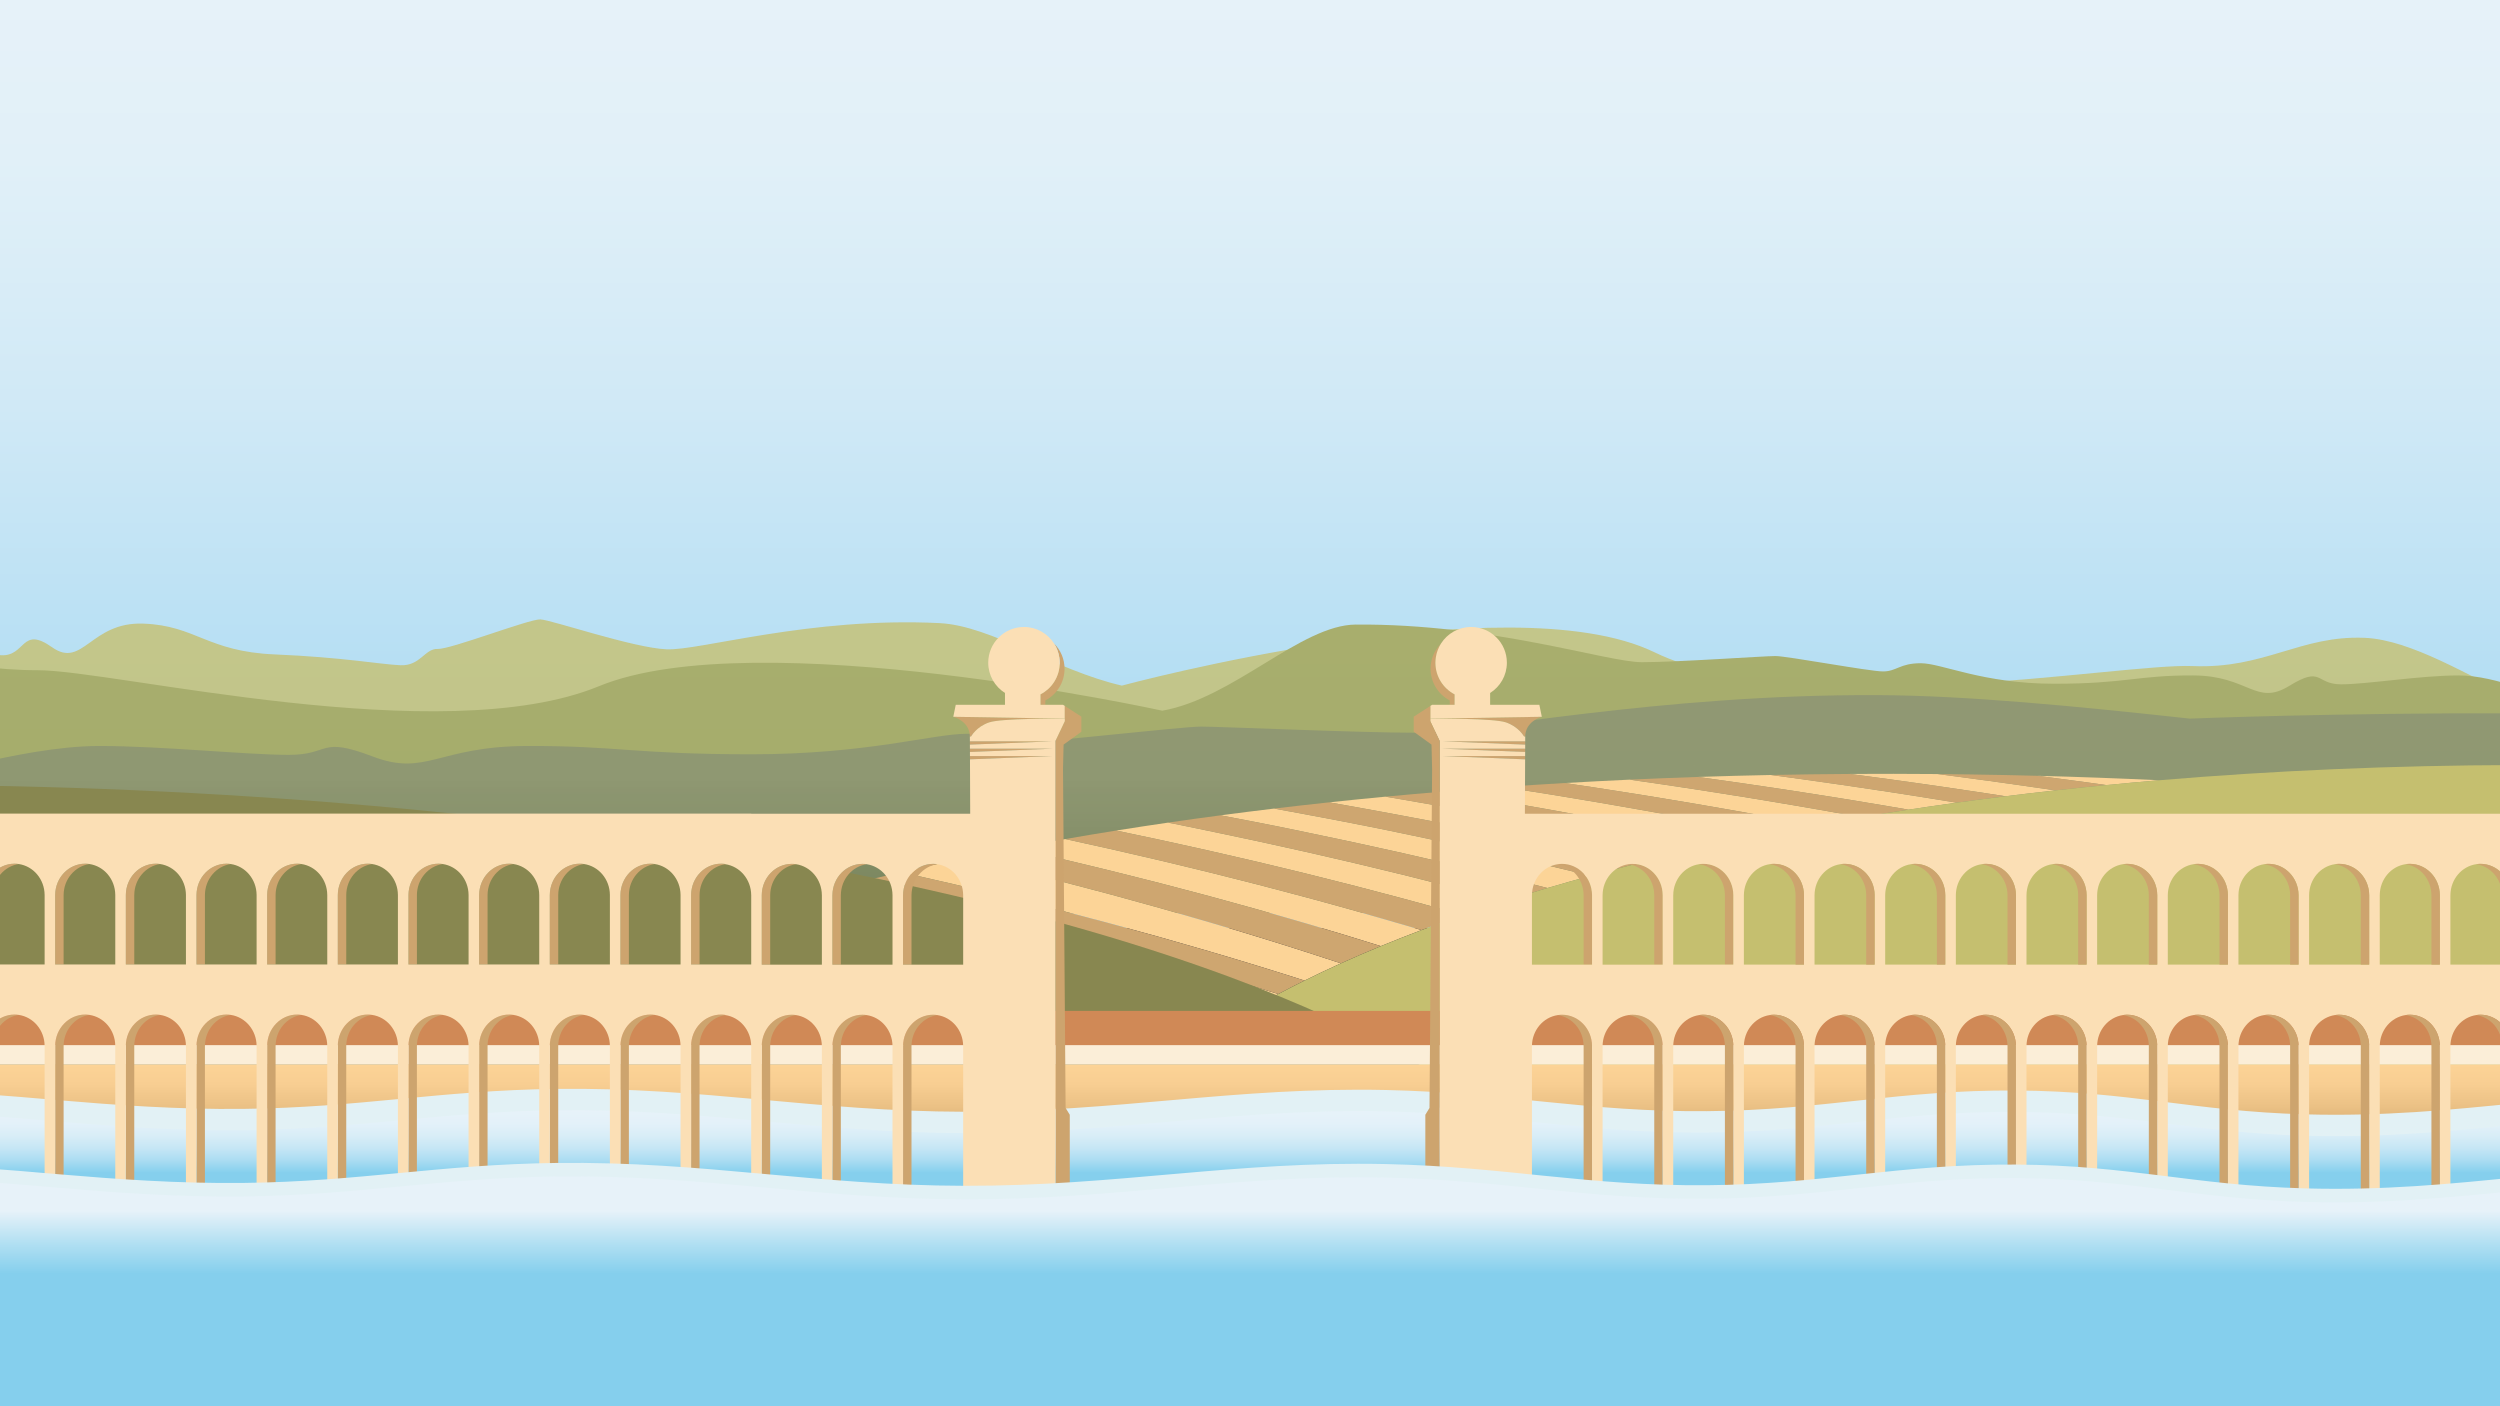 <?xml version="1.0" encoding="UTF-8"?>
<svg xmlns="http://www.w3.org/2000/svg" xmlns:xlink="http://www.w3.org/1999/xlink" version="1.1" id="Layer_1" x="0px" y="0px" width="1920px" height="1080px" viewBox="0 0 1920 1080" xml:space="preserve">
<rect x="0" y="0" width="1920" height="1080" fill="#333333" stroke="none"/>
<linearGradient id="SVGID_1_" gradientUnits="userSpaceOnUse" x1="1195.553" y1="828.08" x2="1195.553" y2="95.365" gradientTransform="matrix(-1 0 0 -1 2150.002 808.079)">
	<stop offset="0" style="stop-color:#E7F2F9"></stop>
	<stop offset="0.194" style="stop-color:#E1F0F8"></stop>
	<stop offset="0.454" style="stop-color:#D0E9F6"></stop>
	<stop offset="0.75" style="stop-color:#B4DEF3"></stop>
	<stop offset="1" style="stop-color:#97D3F0"></stop>
</linearGradient>
<rect x="-28.776" y="-20" fill="url(#SVGID_1_)" width="1966.45" height="732.715"></rect>
<g opacity="0.8">
	<path fill="#C5BF6F" d="M1816.124,489.854c-49.446-2.078-76.657,24.026-132.287,21.69c-55.626-2.335-301.05,43.722-413.307-10.642   c-112.257-54.363-408.959,25.648-408.959,25.648c-51.288-11.786-100.261-46.014-139.985-47.995   c-99.44-4.965-183.949,21.2-209.615,20.123c-25.65-1.077-88.428-22.623-96.982-22.983c-8.552-0.359-68.95,23.112-78.852,22.695   c-9.896-0.415-13.243,13.157-28.548,12.514c-15.307-0.643-44.311-6.11-96.519-8.303c-52.209-2.193-60.433-22.135-100.943-23.662   c-40.521-1.53-46.524,34.915-70.158,18.139c-23.647-16.766-20.091,6.958-38.991,6.165c-4.592-0.194-10.268-1.371-16.62-3.054   v116.419l1948.206,75.476V536.078C1897.186,520.017,1852.107,491.364,1816.124,489.854z"></path>
	<path fill="#A4A14B" d="M1932.563,536.078v-8.676c-13.287-4.352-29.706-8.674-44.335-8.674c-29.438,0-70.271,6.833-90.224,6.833   c-19.937,0-14.242-14.538-39.887,1.219c-25.63,15.769-31.013-7.879-73.753-8.051c-42.728-0.173-51.596,6.39-106.672,6.39   c-55.078,0-86.413-15.761-102.561-15.761c-16.146,0-18.522,6.307-28.96,6.307c-10.448,0-73.599-11.822-82.624-11.822   c-9.021,0-75.496,4.729-102.559,4.729c-27.074,0-114.911-29.689-219.851-28.901c-41.921,0.313-93.944,56.529-148.474,66.152   c0,0-312.105-68.404-432.726-18.799c-120.619,49.605-372.201-12.292-430.884-12.292c-16.652,0-31.203-1.26-44.698-3.063v74.348   v30.592v26.291l1948.206,6.015V547.816V536.078z"></path>
	<linearGradient id="SVGID_2_" gradientUnits="userSpaceOnUse" x1="958.461" y1="730.326" x2="958.461" y2="517.213">
		<stop offset="0" style="stop-color:#606328"></stop>
		<stop offset="0.136" style="stop-color:#6C6D34"></stop>
		<stop offset="0.433" style="stop-color:#80804A"></stop>
		<stop offset="0.626" style="stop-color:#888752"></stop>
	</linearGradient>
	<path fill="url(#SVGID_2_)" d="M1932.563,547.816c-138.756-0.435-250.766,4.082-250.766,4.082   c-87.936-9.624-171.827-17.736-239.433-18.048c-169.227-0.788-310.873,28.9-354.534,28.9c-43.64,0-150.838-4.729-165.39-4.729   c-14.55,0-116.391,11.822-133.239,11.822c-16.833,0-20.664-6.308-46.701-6.308c-26.039,0-76.574,15.762-165.391,15.762   s-103.121-6.563-172.024-6.389c-68.921,0.17-77.604,23.818-118.931,8.049c-41.357-15.756-32.173-1.219-64.327-1.219   c-32.171,0-98.022-6.83-145.497-6.83c-31.927,0-69.148,7.918-91.974,13.106v30.592v86.522l1948.206-3.729v-7.318V547.816z"></path>
</g>
<g>
	<path fill="none" d="M779.891,651.439c-0.057-0.012-0.113-0.026-0.171-0.038C779.776,651.413,779.833,651.428,779.891,651.439   L779.891,651.439z"></path>
	<path fill="none" d="M1360.467,595.256c-0.152-0.02-0.305-0.041-0.457-0.062C1360.162,595.215,1360.314,595.236,1360.467,595.256   L1360.467,595.256z"></path>
	<path fill="none" d="M857.43,637.904c-0.064-0.015-0.129-0.026-0.192-0.042C857.302,637.876,857.365,637.89,857.43,637.904   L857.43,637.904z"></path>
	<path fill="none" d="M937.565,626.215c-0.073-0.015-0.147-0.026-0.222-0.041C937.418,626.188,937.492,626.2,937.565,626.215   L937.565,626.215z"></path>
	<path fill="none" d="M978.731,621.031c-0.079-0.015-0.157-0.028-0.235-0.043c0.076,0.014,0.154,0.028,0.233,0.043   C978.729,621.031,978.729,621.031,978.731,621.031z"></path>
	<path fill="none" d="M692.133,669.836c-0.051-0.012-0.101-0.024-0.155-0.036C692.03,669.812,692.082,669.823,692.133,669.836   L692.133,669.836z"></path>
	<path fill="none" d="M1108.767,607.958c-0.099-0.015-0.192-0.031-0.289-0.045c0.093,0.014,0.187,0.03,0.281,0.046   C1108.761,607.958,1108.763,607.958,1108.767,607.958z"></path>
	<path fill="none" d="M1304.49,596.749c-0.137-0.019-0.273-0.037-0.41-0.058C1304.216,596.71,1304.352,596.729,1304.49,596.749   L1304.49,596.749z"></path>
	<path fill="none" d="M1064.198,611.899c-0.092-0.015-0.181-0.029-0.272-0.046c0.092,0.016,0.181,0.029,0.271,0.046H1064.198z"></path>
	<path fill="#FCD497" d="M1108.759,607.959c14.397,2.315,28.718,4.69,42.981,7.117c25.36,4.306,50.463,8.831,75.324,13.506   c18.571,3.476,37.053,6.986,55.338,10.659c6.715,1.347,13.37,2.767,20.046,4.141c7.056,1.455,14.087,2.927,21.102,4.41   c11.516-2.479,23.181-4.892,34.984-7.234c-0.379-0.075-0.752-0.156-1.132-0.232c-18.273-3.673-36.786-7.184-55.346-10.657   c-24.864-4.677-49.943-9.203-75.329-13.506c-23.927-4.077-48.06-8.005-72.414-11.75c-15.403,1.083-30.685,2.25-45.836,3.501   c0.097,0.014,0.19,0.03,0.289,0.045C1108.763,607.958,1108.761,607.958,1108.759,607.959z"></path>
	<path fill="#FCD497" d="M779.891,651.439c24.729,5.596,49.188,11.365,73.286,17.317c25.479,6.288,50.65,12.77,75.414,19.444   c25.543,6.887,50.676,13.979,75.432,21.266c19.061,5.609,37.879,11.328,56.45,17.16c10.149-4.182,20.557-8.287,31.223-12.315   c-4.213-1.258-8.436-2.513-12.673-3.759c-24.767-7.285-49.888-14.382-75.433-21.267c-24.75-6.675-49.926-13.152-75.412-19.443   c-24.792-6.123-49.943-12.052-75.39-17.796c-11.466-2.591-23.004-5.141-34.605-7.654c-12.989,2.268-25.813,4.604-38.463,7.009   C779.778,651.413,779.833,651.428,779.891,651.439L779.891,651.439z"></path>
	<path fill="#FCD497" d="M1301.719,617.247c25.389,4.304,50.473,8.833,75.351,13.505c5.523,1.036,11.044,2.076,16.559,3.122   c11.78-2.15,23.69-4.231,35.726-6.244c-17.414-3.188-34.938-6.3-52.613-9.298c-24.893-4.237-49.955-8.32-75.309-12.196   c-16.518-2.527-33.141-4.982-49.843-7.367c-16.732,0.769-33.339,1.636-49.819,2.595c8.243,1.208,16.47,2.432,24.662,3.687   C1251.773,608.926,1276.849,613.01,1301.719,617.247z"></path>
	<path fill="#FCD497" d="M692.133,669.836c109.363,24.381,212.961,52.267,309.747,83.239c9.038-4.48,18.365-8.889,27.957-13.225   c-8.417-2.788-16.88-5.551-25.404-8.288c-24.696-7.932-49.838-15.656-75.41-23.182c-24.754-7.284-49.889-14.38-75.42-21.266   c-24.764-6.673-49.938-13.154-75.417-19.443c-12.028-2.966-24.139-5.888-36.33-8.767c-16.974,3.508-33.603,7.142-49.877,10.895   C692.032,669.812,692.082,669.824,692.133,669.836L692.133,669.836z"></path>
	<path fill="#FCD497" d="M1132.402,637.071c6.716,1.344,13.359,2.765,20.042,4.141c25.405,5.238,50.53,10.652,75.338,16.261   c9.169,2.07,18.302,4.165,27.396,6.286c11.161-2.818,22.479-5.568,33.963-8.249c-20.37-4.526-40.937-8.933-61.706-13.216   c-6.675-1.372-13.305-2.792-20.023-4.14c-18.283-3.671-36.784-7.182-55.335-10.657c-24.874-4.674-49.976-9.202-75.338-13.505   c-4.167-0.708-8.351-1.402-12.541-2.093h-0.002c-0.09-0.017-0.179-0.03-0.271-0.046c-14.497,1.371-28.861,2.819-43.098,4.341   c18.891,3.303,37.628,6.719,56.247,10.217C1095.627,629.888,1114.137,633.398,1132.402,637.071z"></path>
	<path fill="#FCD497" d="M1617.691,602.93c13.326-1.302,26.756-2.525,40.287-3.668c-0.145-0.021-0.285-0.039-0.43-0.059   c-30.515-1.438-61.37-2.569-92.521-3.381c12.08,1.563,24.115,3.161,36.104,4.798   C1606.664,601.381,1612.181,602.153,1617.691,602.93z"></path>
	<path fill="#FCD497" d="M1526.423,609.391c4.594,0.703,9.167,1.42,13.742,2.136c12.654-1.575,25.415-3.078,38.284-4.508   c-17.342-2.572-34.777-5.073-52.318-7.481c-12.643-1.729-25.345-3.415-38.095-5.058c-22.599-0.2-45.052-0.227-67.35-0.087   c10.18,1.328,20.335,2.677,30.458,4.059C1476.448,601.927,1501.53,605.583,1526.423,609.391z"></path>
	<path fill="#FCD497" d="M937.565,626.215c15.039,2.834,30.019,5.706,44.856,8.685c6.715,1.347,13.335,2.767,20.021,4.14   c25.402,5.24,50.531,10.653,75.359,16.264c25.416,5.742,50.589,11.675,75.38,17.795c11.839,2.922,23.604,5.886,35.296,8.891   c10.858-3.209,21.907-6.348,33.137-9.415c-22.66-5.553-45.625-10.948-68.822-16.185c-24.818-5.609-49.948-11.025-75.35-16.264   c-6.693-1.373-13.307-2.795-20.041-4.14c-18.269-3.672-36.776-7.185-55.338-10.659c-7.745-1.455-15.527-2.883-23.333-4.295h-0.002   c-0.079-0.015-0.157-0.029-0.233-0.043c-13.856,1.656-27.576,3.385-41.152,5.186C937.418,626.188,937.492,626.2,937.565,626.215   L937.565,626.215z"></path>
	<path fill="#FCD497" d="M1304.489,596.749c24.172,3.337,48.158,6.833,71.946,10.472c25.343,3.876,50.427,7.958,75.298,12.197   c4.667,0.792,9.313,1.599,13.962,2.404c12.18-1.857,24.479-3.646,36.896-5.363c-16.946-2.8-33.983-5.527-51.149-8.153   c-24.902-3.807-49.995-7.463-75.312-10.938c-5.211-0.712-10.436-1.413-15.664-2.111l0,0c-0.152-0.02-0.305-0.041-0.457-0.062   c-18.771,0.381-37.418,0.879-55.93,1.497C1304.217,596.712,1304.354,596.73,1304.489,596.749L1304.489,596.749z"></path>
	<path fill="#FCD497" d="M857.429,637.904c23.705,4.918,47.177,9.985,70.36,15.228c25.438,5.745,50.597,11.674,75.389,17.796   c25.479,6.288,50.654,12.771,75.425,19.443c15.101,4.072,30.055,8.219,44.879,12.434c10.54-3.659,21.306-7.245,32.281-10.759   c-0.728-0.194-1.451-0.393-2.179-0.591c-24.752-6.673-49.915-13.152-75.415-19.442c-24.783-6.122-49.932-12.052-75.375-17.796   c-24.825-5.607-49.948-11.023-75.351-16.262c-6.688-1.374-13.307-2.794-20.045-4.141c-3.427-0.688-6.873-1.365-10.326-2.039   c-13.432,1.96-26.712,3.991-39.835,6.087C857.301,637.878,857.365,637.89,857.429,637.904   C857.43,637.904,857.43,637.904,857.429,637.904z"></path>
	<path fill="#FCD497" d="M937.449,749.919c13.867,5.122,27.293,10.35,40.251,15.671c1.341-0.725,2.69-1.448,4.047-2.17   C967.13,758.851,952.363,754.347,937.449,749.919z"></path>
	<path fill="#CEA670" d="M1076.434,602.795c-0.121,0.012-0.223,0.022-0.356,0.033c0.132,0.018,0.242,0.038,0.361,0.053   C1076.438,602.854,1076.434,602.82,1076.434,602.795z"></path>
	<path fill="#CEA670" d="M853.603,687.115c25.531,6.886,50.666,13.981,75.42,21.266c25.572,7.525,50.714,15.25,75.41,23.182   c8.524,2.737,16.987,5.5,25.404,8.288c9.923-4.488,20.14-8.896,30.636-13.224c-18.571-5.832-37.39-11.551-56.45-17.16   c-24.756-7.286-49.889-14.379-75.432-21.266c-24.764-6.675-49.935-13.156-75.414-19.444c-24.099-5.952-48.557-11.722-73.286-17.317   c-0.058-0.012-0.114-0.026-0.171-0.038c-12.8,2.433-25.424,4.935-37.864,7.504c12.19,2.879,24.302,5.801,36.33,8.767   C803.665,673.961,828.839,680.442,853.603,687.115z"></path>
	<path fill="#CEA670" d="M1300.891,587.655l-0.001,0.063c0.104-0.013,0.19-0.018,0.293-0.017   C1301.081,587.68,1300.979,587.67,1300.891,587.655z"></path>
	<path fill="#CEA670" d="M928.178,669.843c25.486,6.291,50.662,12.769,75.412,19.443c25.545,6.885,50.666,13.981,75.433,21.267   c4.237,1.246,8.46,2.501,12.673,3.759c10.357-3.909,20.955-7.747,31.786-11.507c-14.824-4.215-29.778-8.361-44.879-12.434   c-24.771-6.673-49.945-13.155-75.425-19.443c-24.792-6.122-49.95-12.051-75.389-17.796c-23.184-5.242-46.655-10.31-70.36-15.228   c-0.063-0.015-0.127-0.028-0.191-0.042c-13.178,2.108-26.198,4.285-39.055,6.53c11.602,2.514,23.14,5.063,34.605,7.654   C878.234,657.791,903.385,663.72,928.178,669.843z"></path>
	<path fill="#CEA670" d="M927.443,637.955c25.402,5.238,50.525,10.654,75.351,16.262c25.443,5.744,50.592,11.674,75.375,17.796   c25.5,6.29,50.663,12.77,75.415,19.442c0.728,0.198,1.451,0.396,2.179,0.591c10.704-3.425,21.611-6.777,32.716-10.058   c-11.692-3.005-23.457-5.969-35.296-8.891c-24.791-6.12-49.964-12.053-75.38-17.795c-24.828-5.61-49.957-11.023-75.359-16.264   c-6.687-1.373-13.307-2.793-20.021-4.14c-14.838-2.979-29.817-5.851-44.856-8.685c-0.073-0.015-0.147-0.026-0.222-0.041   c-13.566,1.798-26.994,3.667-40.271,5.602c3.453,0.674,6.898,1.352,10.326,2.039C914.136,635.161,920.756,636.581,927.443,637.955z   "></path>
	<path fill="#CEA670" d="M1002.064,625.326c18.562,3.475,37.069,6.987,55.338,10.659c6.734,1.345,13.348,2.767,20.041,4.14   c25.401,5.238,50.531,10.654,75.35,16.264c23.197,5.236,46.162,10.632,68.822,16.185c11.014-3.008,22.204-5.947,33.563-8.814   c-9.095-2.121-18.228-4.216-27.396-6.286c-24.808-5.608-49.933-11.022-75.338-16.261c-6.683-1.376-13.326-2.797-20.042-4.141   c-18.266-3.673-36.775-7.184-55.327-10.66c-18.619-3.498-37.356-6.914-56.247-10.217c-14.246,1.525-28.359,3.122-42.332,4.794   c0.078,0.015,0.156,0.028,0.235,0.043C986.537,622.443,994.319,623.871,1002.064,625.326z"></path>
	<path fill="#CEA670" d="M1076.739,613.992c25.362,4.303,50.464,8.831,75.338,13.505c18.551,3.476,37.052,6.986,55.335,10.657   c6.719,1.348,13.349,2.768,20.023,4.14c20.77,4.283,41.336,8.689,61.706,13.216c11.317-2.641,22.787-5.214,34.408-7.718   c-7.015-1.483-14.046-2.955-21.102-4.41c-6.676-1.374-13.331-2.794-20.046-4.141c-18.285-3.673-36.767-7.184-55.338-10.659   c-24.861-4.675-49.964-9.2-75.324-13.506c-14.264-2.427-28.584-4.802-42.981-7.117c-0.095-0.016-0.188-0.032-0.281-0.046   c-14.979,1.233-29.83,2.549-44.552,3.94c0.092,0.017,0.181,0.031,0.272,0.046C1068.389,612.59,1072.572,613.284,1076.739,613.992z"></path>
	<path fill="#CEA670" d="M1302.057,629.668c18.56,3.474,37.072,6.984,55.346,10.657c0.38,0.076,0.753,0.157,1.132,0.232   c11.563-2.295,23.263-4.523,35.094-6.684c-5.515-1.046-11.035-2.086-16.559-3.122c-24.878-4.672-49.962-9.201-75.351-13.505   c-24.87-4.237-49.945-8.321-75.287-12.197c-8.192-1.255-16.419-2.479-24.662-3.687c-15.939,0.928-31.762,1.945-47.456,3.049   c24.354,3.745,48.487,7.673,72.414,11.75C1252.113,620.465,1277.192,624.991,1302.057,629.668z"></path>
	<path fill="#CEA670" d="M1376.74,618.332c17.675,2.998,35.199,6.109,52.613,9.298c11.99-2.004,24.105-3.941,36.342-5.808   c-4.649-0.806-9.295-1.612-13.962-2.404c-24.871-4.239-49.955-8.321-75.298-12.197c-23.788-3.639-47.774-7.135-71.946-10.472   c-0.138-0.021-0.273-0.039-0.409-0.058c-17.621,0.587-35.122,1.281-52.491,2.077c16.702,2.385,33.325,4.84,49.843,7.367   C1326.785,610.012,1351.848,614.095,1376.74,618.332z"></path>
	<path fill="#CEA670" d="M1578.449,607.019c12.976-1.438,26.058-2.802,39.242-4.089c-5.511-0.776-11.027-1.549-16.561-2.31   c-11.988-1.637-24.023-3.234-36.104-4.798c-17.185-0.448-34.455-0.8-51.814-1.052c-8.411-0.12-16.803-0.216-25.177-0.291   c12.75,1.643,25.452,3.329,38.095,5.058C1543.672,601.945,1561.107,604.446,1578.449,607.019z"></path>
	<path fill="#CEA670" d="M1376.131,597.367c25.316,3.476,50.409,7.132,75.312,10.938c17.166,2.626,34.203,5.354,51.149,8.153   c12.411-1.716,24.938-3.361,37.573-4.933c-4.575-0.716-9.148-1.433-13.742-2.136c-24.893-3.808-49.975-7.464-75.278-10.939   c-10.123-1.382-20.278-2.73-30.458-4.059c-20.36,0.128-40.592,0.397-60.677,0.802c0.152,0.021,0.305,0.042,0.457,0.062   C1365.695,595.954,1370.92,596.655,1376.131,597.367z"></path>
	<path fill="#CEA670" d="M1658.257,599.239c-0.236-0.012-0.471-0.023-0.708-0.036c0.145,0.02,0.285,0.038,0.43,0.059   C1658.072,599.254,1658.165,599.246,1658.257,599.239z"></path>
	<path fill="#CEA670" d="M937.449,749.919c14.914,4.428,29.681,8.932,44.298,13.501c6.546-3.488,13.257-6.937,20.133-10.345   c-96.786-30.973-200.384-58.858-309.747-83.239c-0.051-0.013-0.103-0.024-0.155-0.036c-7.584,1.75-15.081,3.529-22.508,5.331   C770.463,696.353,860.774,721.581,937.449,749.919z"></path>
	<path fill="#C5BF6F" d="M1657.979,599.262c-13.531,1.143-26.961,2.366-40.287,3.668c-13.185,1.287-26.267,2.651-39.242,4.089   c-12.869,1.43-25.63,2.933-38.284,4.508c-12.636,1.571-25.162,3.217-37.573,4.933c-12.417,1.718-24.717,3.506-36.896,5.363   c-12.236,1.866-24.352,3.804-36.342,5.808c-12.035,2.013-23.945,4.094-35.726,6.244c-11.831,2.16-23.53,4.389-35.094,6.684   c-11.804,2.343-23.469,4.755-34.984,7.234c-11.621,2.504-23.091,5.077-34.408,7.718c-11.483,2.681-22.802,5.431-33.963,8.249   c-11.359,2.867-22.55,5.807-33.563,8.814c-11.229,3.067-22.278,6.206-33.137,9.415c-11.104,3.28-22.012,6.633-32.716,10.058   c-10.976,3.514-21.741,7.1-32.281,10.759c-10.831,3.76-21.429,7.598-31.786,11.507c-10.666,4.028-21.073,8.134-31.223,12.315   c-10.496,4.327-20.713,8.735-30.636,13.224c-9.592,4.336-18.919,8.744-27.957,13.225c-6.876,3.408-13.587,6.856-20.133,10.345   c-1.356,0.722-2.706,1.445-4.047,2.17c49.468,20.323,92.185,42.049,127.164,64.885h827.699V587.551   c-94.771,0.26-186.639,4.294-274.307,11.688C1658.165,599.246,1658.072,599.254,1657.979,599.262z"></path>
	<path fill="#888750" d="M1110.819,830.475c-34.98-22.836-77.694-44.562-127.166-64.885c-12.957-5.321-26.383-10.549-40.249-15.671   c-76.676-28.338-166.988-53.566-267.98-74.788c-197.033-41.406-434.711-67.564-691.066-71.812v227.155H1110.819z"></path>
</g>
<g>
	<rect x="-14.505" y="776.357" fill="#D08956" width="1948.206" height="27.06"></rect>
	<rect x="-14.505" y="802.669" fill="#FBEED8" width="1948.206" height="15.032"></rect>
	<linearGradient id="SVGID_3_" gradientUnits="userSpaceOnUse" x1="959.598" y1="817.701" x2="959.598" y2="871.818">
		<stop offset="0" style="stop-color:#FCD396"></stop>
		<stop offset="0.275" style="stop-color:#F8CE92"></stop>
		<stop offset="0.588" style="stop-color:#EBC185"></stop>
		<stop offset="0.919" style="stop-color:#D7AA70"></stop>
		<stop offset="1" style="stop-color:#D1A36A"></stop>
	</linearGradient>
	<rect x="-14.505" y="817.701" fill="url(#SVGID_3_)" width="1948.206" height="54.117"></rect>
</g>
<g>
	<path fill="#E2F1F5" d="M45.338,891.447c43.164,3.678,91.102,7.194,141.474,6.645c89.502-0.979,150.845-14.243,240.261-15.345   c114-1.406,198.96,17.294,313.545,17.553c118.26,0.268,206.924-19.229,323.94-16.702c91.422,1.973,154.131,16.991,246.296,16.254   c90.115-0.719,147.202-16.439,237.486-15.879c87.452,0.543,135.762,15.906,221.692,18.304   c60.622,1.694,111.652-3.408,163.668-8.643v-46.475c-52.016,5.233-103.046,10.336-163.668,8.643   c-85.931-2.396-134.24-17.762-221.692-18.304c-90.284-0.563-147.371,15.158-237.486,15.878   c-92.165,0.739-154.874-14.28-246.296-16.254c-117.017-2.527-205.68,16.969-323.94,16.703   c-114.585-0.26-199.545-18.958-313.545-17.554c-89.417,1.101-150.759,14.366-240.261,15.344   c-50.372,0.553-98.31-2.967-141.474-6.643c-19.117-1.629-39.116-3.375-59.843-4.862v46.476   C6.223,888.071,26.222,889.818,45.338,891.447z"></path>
	<linearGradient id="SVGID_4_" gradientUnits="userSpaceOnUse" x1="959.598" y1="852.606" x2="959.598" y2="919.019">
		<stop offset="0" style="stop-color:#E7F2F9"></stop>
		<stop offset="0.157" style="stop-color:#E3F1F9"></stop>
		<stop offset="0.3" style="stop-color:#D8EDF7"></stop>
		<stop offset="0.439" style="stop-color:#C6E6F5"></stop>
		<stop offset="0.574" style="stop-color:#ACDDF2"></stop>
		<stop offset="0.706" style="stop-color:#8AD1EE"></stop>
		<stop offset="0.724" style="stop-color:#85CFED"></stop>
	</linearGradient>
	<path fill="url(#SVGID_4_)" d="M186.812,914.502c89.502-0.978,150.845-14.245,240.261-15.345   c114-1.404,198.96,17.296,313.545,17.553c118.26,0.268,206.924-19.229,323.94-16.703c91.422,1.976,154.131,16.993,246.296,16.256   c90.115-0.72,147.202-16.439,237.486-15.88c87.452,0.544,135.762,15.906,221.692,18.305c60.622,1.693,111.652-3.41,163.668-8.643   v-46.477c-52.016,5.233-103.046,10.337-163.668,8.646c-85.931-2.4-134.24-17.762-221.692-18.306   c-90.284-0.561-147.371,15.158-237.486,15.881c-92.165,0.736-154.874-14.283-246.296-16.258   c-117.017-2.525-205.68,16.97-323.94,16.705c-114.585-0.259-199.545-18.959-313.545-17.556   c-89.417,1.102-150.759,14.368-240.261,15.347c-50.372,0.551-98.31-2.968-141.474-6.646c-19.117-1.627-39.116-3.375-59.843-4.86   v46.476c20.728,1.484,40.727,3.232,59.843,4.86C88.502,911.535,136.44,915.054,186.812,914.502z"></path>
</g>
<g>
	<path fill="none" d="M359.87,803.161h-0.004c-0.095-12.106-8.691-22.073-19.84-23.712c-11.144,1.639-19.744,11.605-19.833,23.722   h-0.009v18.38v151.036h39.686V821.551V803.161z"></path>
	<path fill="none" d="M305.602,803.161h-0.003c-0.095-12.106-8.691-22.073-19.838-23.712c-11.145,1.639-19.744,11.605-19.835,23.722   h-0.007v18.38v151.036h39.684V821.551V803.161z"></path>
	<path fill="none" d="M251.336,803.161h-0.004c-0.096-12.106-8.69-22.073-19.838-23.712c-11.145,1.639-19.744,11.605-19.834,23.722   h-0.009v18.38v151.036h39.686V821.551V803.161z"></path>
	<path fill="none" d="M414.135,803.161h-0.003c-0.095-12.106-8.69-22.073-19.839-23.712c-11.143,1.639-19.744,11.605-19.832,23.722   h-0.011v18.38v151.036h39.685V821.551V803.161z"></path>
	<path fill="none" d="M1921.6,803.287h-0.005c-0.095-12.114-8.694-22.08-19.838-23.72c-11.151,1.64-19.74,11.605-19.839,23.712   h-0.005v169.308h39.687V821.67V803.287z"></path>
	<path fill="none" d="M522.669,803.161h-0.003c-0.097-12.106-8.691-22.073-19.84-23.712c-11.145,1.639-19.744,11.605-19.834,23.722   h-0.009v18.38v151.036h39.686V821.551V803.161z"></path>
	<path fill="none" d="M468.401,803.161h-0.002c-0.095-12.106-8.69-22.073-19.84-23.712c-11.143,1.639-19.743,11.605-19.833,23.722   h-0.008v18.38v151.036h39.685V821.551V803.161z"></path>
	<path fill="none" d="M142.803,803.161h-0.004c-0.095-12.106-8.691-22.073-19.839-23.712c-11.143,1.639-19.745,11.605-19.833,23.722   h-0.009v18.38v151.036h39.685V821.551V803.161z"></path>
	<path fill="none" d="M34.271,803.161h-0.005c-0.094-12.106-8.689-22.073-19.838-23.712c-11.145,1.639-19.744,11.605-19.834,23.722   h-0.008v18.38v151.036h39.685V821.551V803.161z"></path>
	<path fill="none" d="M88.538,803.161h-0.004c-0.095-12.106-8.69-22.073-19.838-23.712c-11.145,1.639-19.746,11.605-19.834,23.722   h-0.01v18.38v151.036h39.687V821.551V803.161z"></path>
	<path fill="none" d="M197.07,803.161h-0.003c-0.096-12.106-8.69-22.073-19.84-23.712c-11.143,1.639-19.744,11.605-19.833,23.722   h-0.01v18.38v151.036h39.686V821.551V803.161z"></path>
	<path fill="none" d="M1704.555,705.784v-18.38h-0.004c-0.095-12.11-8.695-22.068-19.84-23.716   c-11.151,1.647-19.737,11.605-19.838,23.716h-0.003v53.428h39.685V705.784z"></path>
	<path fill="none" d="M1596.032,705.784v-18.38h-0.002c-0.095-12.11-8.696-22.068-19.841-23.716   c-11.151,1.647-19.74,11.605-19.837,23.716h-0.006v53.428h39.686V705.784z"></path>
	<path fill="none" d="M1650.296,705.784v-18.38h-0.005c-0.096-12.11-8.695-22.068-19.84-23.716   c-11.151,1.647-19.741,11.605-19.84,23.716h-0.003v53.428h39.688V705.784z"></path>
	<path fill="none" d="M1487.511,705.784v-18.38h-0.003c-0.096-12.11-8.697-22.068-19.841-23.716   c-11.151,1.647-19.739,11.605-19.838,23.716h-0.003v53.428h39.685V705.784z"></path>
	<path fill="none" d="M1541.773,705.784v-18.38h-0.005c-0.095-12.11-8.696-22.068-19.838-23.716   c-11.155,1.647-19.742,11.605-19.84,23.716h-0.004v53.428h39.687V705.784z"></path>
	<path fill="none" d="M1867.34,705.784v-18.38h-0.006c-0.095-12.11-8.696-22.068-19.838-23.716   c-11.152,1.647-19.74,11.605-19.84,23.716h-0.004v53.428h39.688V705.784z"></path>
	<path fill="none" d="M1921.6,705.784v-18.38h-0.005c-0.095-12.11-8.694-22.068-19.838-23.716   c-11.151,1.647-19.74,11.605-19.839,23.716h-0.005v53.428h39.687V705.784z"></path>
	<path fill="none" d="M1433.249,705.784v-18.38h-0.003c-0.096-12.11-8.696-22.068-19.839-23.716   c-11.152,1.647-19.741,11.605-19.837,23.716h-0.006v53.428h39.685V705.784z"></path>
	<path fill="none" d="M1758.815,705.784v-18.355c0-0.01-0.001-0.018-0.001-0.024h-0.002c-0.006-0.758-0.045-1.505-0.117-2.241   c-1.071-11.072-9.268-19.916-19.713-21.451c0.022-0.004,0.044-0.004,0.069-0.008c-0.026-0.004-0.052-0.013-0.078-0.016   c-11.152,1.647-19.741,11.605-19.84,23.716h-0.003v53.428h39.685V705.784z"></path>
	<path fill="none" d="M1813.077,705.784v-18.38h-0.003c-0.097-12.11-8.697-22.068-19.839-23.716   c-11.152,1.647-19.741,11.605-19.84,23.716h-0.004v53.428h39.686V705.784z"></path>
	<path fill="none" d="M1324.728,705.784v-18.355c0-0.01-0.002-0.018-0.002-0.024h-0.002c-0.005-0.758-0.045-1.505-0.116-2.241   c-1.072-11.072-9.269-19.916-19.714-21.451c-11.152,1.639-19.745,11.604-19.84,23.717h-0.013v53.403h39.687V705.784z"></path>
	<path fill="none" d="M1867.34,803.287h-0.006c-0.095-12.114-8.696-22.08-19.838-23.72c-11.152,1.64-19.74,11.605-19.84,23.712   h-0.004v169.308h39.688V821.67V803.287z"></path>
	<path fill="none" d="M1270.476,705.808v-18.379h-0.009c-0.094-12.113-8.689-22.068-19.834-23.717   c-11.148,1.648-19.744,11.604-19.844,23.717v53.427h39.687V705.808z"></path>
	<path fill="none" d="M1216.216,705.808v-18.379h-0.005c-0.096-12.113-8.696-22.068-19.84-23.717   c-11.152,1.648-19.74,11.604-19.84,23.717h-0.002v53.427h39.687V705.808z"></path>
	<path fill="none" d="M1339.306,731.356v9.476h39.684v-35.048v-18.38h-0.004c-0.095-12.11-8.697-22.068-19.84-23.716   c-11.15,1.647-19.74,11.605-19.84,23.716h-0.004v43.927C1339.305,731.339,1339.305,731.348,1339.306,731.356z"></path>
	<path fill="none" d="M1098.895,551.939l85.111-1.46l-85.568,1.46C1098.438,551.939,1098.615,551.939,1098.895,551.939z"></path>
	<path fill="none" d="M1378.989,803.287h-0.004c-0.095-12.114-8.697-22.08-19.84-23.72c-5.901,0.868-11.067,4.083-14.656,8.695   c-0.325,0.422-0.644,0.847-0.94,1.289c-0.063,0.091-0.12,0.186-0.18,0.278c-0.313,0.479-0.618,0.964-0.898,1.467   c-0.031,0.059-0.062,0.12-0.094,0.177c-0.295,0.543-0.579,1.092-0.838,1.658c-0.007,0.021-0.014,0.041-0.021,0.06   c-1.384,3.073-2.175,6.498-2.205,10.111h-0.007v152.301c-0.001,0.01-0.001,0.026-0.004,0.034v16.949h39.688V821.67V803.287z"></path>
	<path fill="none" d="M211.66,687.287h-0.009v18.379v35.047h39.686v-35.047v-18.379h-0.004c-0.096-12.112-8.69-22.069-19.838-23.715   C220.35,665.218,211.75,675.175,211.66,687.287z"></path>
	<path fill="none" d="M157.394,687.287h-0.01v18.379v35.047h39.686v-35.047v-18.379h-0.003c-0.096-12.112-8.69-22.069-19.84-23.715   C166.084,665.218,157.483,675.175,157.394,687.287z"></path>
	<path fill="none" d="M103.127,687.287h-0.009v18.379v35.047h39.685v-35.047v-18.379h-0.004   c-0.095-12.112-8.691-22.069-19.839-23.715C111.818,665.218,103.215,675.175,103.127,687.287z"></path>
	<path fill="none" d="M1324.728,803.313c0-0.007-0.002-0.015-0.002-0.025h-0.002c-0.005-0.757-0.045-1.503-0.116-2.24   c-1.072-11.074-9.269-19.92-19.714-21.455c-11.152,1.64-19.745,11.605-19.84,23.711h-0.013v169.284h39.687V821.67V803.313z"></path>
	<path fill="none" d="M48.861,687.287h-0.01v18.379v35.047h39.687v-35.047v-18.379h-0.004c-0.095-12.112-8.69-22.069-19.838-23.715   C57.55,665.218,48.949,675.175,48.861,687.287z"></path>
	<path fill="none" d="M320.193,687.287h-0.009v18.379v35.047h39.686v-35.047v-18.379h-0.004   c-0.095-12.112-8.691-22.069-19.84-23.715C328.883,665.218,320.283,675.175,320.193,687.287z"></path>
	<path fill="none" d="M374.461,687.287h-0.011v18.379v35.047h39.685v-35.047v-18.379h-0.003   c-0.095-12.112-8.69-22.069-19.839-23.715C383.15,665.218,374.549,675.175,374.461,687.287z"></path>
	<path fill="none" d="M265.925,687.287h-0.007v18.379v35.047h39.684v-35.047v-18.379h-0.003   c-0.095-12.112-8.691-22.069-19.838-23.715C274.616,665.218,266.017,675.175,265.925,687.287z"></path>
	<path fill="none" d="M1487.511,803.287h-0.003c-0.096-12.114-8.697-22.08-19.841-23.72c-11.151,1.64-19.739,11.605-19.838,23.712   h-0.003v169.308h39.685V821.67V803.287z"></path>
	<path fill="none" d="M1433.249,803.287h-0.003c-0.096-12.114-8.696-22.08-19.839-23.72c-11.152,1.64-19.741,11.605-19.837,23.712   h-0.006v169.308h39.685V821.67V803.287z"></path>
	<path fill="none" d="M1270.476,803.313h-0.009c-0.094-12.115-8.689-22.081-19.834-23.721c-11.148,1.64-19.744,11.605-19.844,23.711   v169.284h39.687V821.694V803.313z"></path>
	<path fill="none" d="M1216.216,803.313h-0.005c-0.096-12.115-8.696-22.081-19.84-23.721c-11.152,1.64-19.74,11.605-19.84,23.711   h-0.002v156.169v13.115h39.687V821.694V803.313z"></path>
	<path fill="none" d="M-5.407,687.287h-0.008v18.379v35.047h39.685v-35.047v-18.379h-0.005   c-0.094-12.112-8.689-22.069-19.838-23.715C3.283,665.218-5.316,675.175-5.407,687.287z"></path>
	<path fill="none" d="M1541.773,803.287h-0.005c-0.095-12.114-8.696-22.08-19.838-23.72c-11.155,1.64-19.742,11.605-19.84,23.712   h-0.004v169.308h39.687V821.67V803.287z"></path>
	<path fill="none" d="M1758.815,803.287h-0.003c-0.095-12.114-8.696-22.08-19.839-23.72c-11.152,1.64-19.741,11.605-19.84,23.712   h-0.003v169.308h39.685V821.67V803.287z"></path>
	<path fill="none" d="M739.715,803.303h-0.005c-0.095-12.105-8.689-22.071-19.837-23.711c-11.144,1.64-19.743,11.605-19.835,23.721   h-0.008v18.382v150.893h39.686V821.694V803.303z"></path>
	<path fill="none" d="M817.799,551.939l-85.568-1.46l85.113,1.46C817.629,551.939,817.799,551.939,817.799,551.939z"></path>
	<path fill="none" d="M631.197,803.303h-0.011c-0.093-12.105-8.691-22.071-19.837-23.711c-11.146,1.64-19.744,11.605-19.836,23.721   h-0.002v18.382v150.893h39.686V821.694V803.303z"></path>
	<path fill="none" d="M700.038,687.429h-0.008v18.379v35.048h39.686v-35.048v-18.379h-0.005   c-0.095-12.113-8.689-22.068-19.837-23.717C708.729,665.36,700.13,675.315,700.038,687.429z"></path>
	<path fill="none" d="M1596.032,803.287h-0.002c-0.095-12.114-8.696-22.08-19.841-23.72c-11.151,1.64-19.74,11.605-19.837,23.712   h-0.006v169.308h39.686V821.67V803.287z"></path>
	<path fill="none" d="M685.448,803.303c-0.094-12.105-8.689-22.071-19.837-23.711c-11.145,1.64-19.736,11.605-19.834,23.721h-0.01   v18.382v150.893h39.682V821.694V803.303z"></path>
	<path fill="none" d="M1813.077,803.287h-0.003c-0.097-12.114-8.697-22.08-19.839-23.72c-11.152,1.64-19.741,11.605-19.84,23.712   h-0.004v169.308h39.686V821.67V803.287z"></path>
	<path fill="none" d="M1704.555,803.287h-0.004c-0.095-12.114-8.695-22.08-19.84-23.72c-11.151,1.64-19.737,11.605-19.838,23.712   h-0.003v169.308h39.685V821.67V803.287z"></path>
	<path fill="none" d="M645.777,687.429h-0.01v18.379v35.048h39.682v-35.048v-18.379c-0.094-12.113-8.689-22.068-19.837-23.717   C654.466,665.36,645.875,675.315,645.777,687.429z"></path>
	<path fill="none" d="M591.514,687.429h-0.002v18.379v35.048h39.686v-35.048v-18.379h-0.011   c-0.093-12.113-8.691-22.078-19.837-23.717C600.203,665.351,591.605,675.315,591.514,687.429z"></path>
	<path fill="none" d="M576.936,803.303h-0.005c-0.104-12.105-8.691-22.071-19.849-23.711c-10.441,1.537-18.646,10.39-19.716,21.471   c-0.062,0.695-0.102,1.397-0.108,2.108h-0.001c0,0.048-0.006,0.095-0.006,0.142v18.238v151.036h39.685V821.694V803.303z"></path>
	<path fill="none" d="M428.725,687.287h-0.008v18.379v35.047h39.685v-35.047v-18.379h-0.002c-0.095-12.112-8.69-22.069-19.84-23.715   C437.416,665.218,428.816,675.175,428.725,687.287z"></path>
	<path fill="none" d="M557.082,663.712c-10.441,1.545-18.646,10.391-19.716,21.468c-0.062,0.695-0.102,1.397-0.108,2.107h-0.001   c0,0.045-0.006,0.092-0.006,0.142v18.237v35.047h39.685v-34.905v-18.379h-0.005C576.828,675.315,568.24,665.36,557.082,663.712z"></path>
	<path fill="none" d="M1650.296,803.287h-0.005c-0.096-12.114-8.695-22.08-19.84-23.72c-11.151,1.64-19.741,11.605-19.84,23.712   h-0.003v169.308h39.688V821.67V803.287z"></path>
	<path fill="none" d="M482.992,687.287h-0.009v18.379v35.047h39.686v-35.047v-18.379h-0.003   c-0.097-12.112-8.691-22.069-19.84-23.715C491.682,665.218,483.083,675.175,482.992,687.287z"></path>
	<polygon fill="#CDA46E" points="744.938,580.657 744.949,583.169 808.375,580.657  "></polygon>
	<polygon fill="#CDA46E" points="744.875,569.337 744.888,571.857 808.375,569.337  "></polygon>
	<polygon fill="#CDA46E" points="744.904,574.993 744.92,577.509 808.375,574.993  "></polygon>
	<path fill="#CDA46E" d="M759.761,554.771c9.332-3.135,52.778-2.873,57.583-2.832l-85.113-1.46c0,0,12.577,3.368,12.626,15.2   l0.934-0.106C745.79,565.573,749.872,558.053,759.761,554.771z"></path>
	<path fill="#CDA46E" d="M813.544,504.939c0.194,1.314,0.325,2.639,0.325,4c0,10.607-5.985,19.771-14.741,24.352v7.995h3.698v-3.357   c8.765-4.574,14.744-13.738,14.744-24.346c0-7.543-3.058-14.368-8.003-19.336c2.024,3.18,3.4,6.791,3.972,10.676L813.544,504.939z"></path>
	<path fill="#CDA46E" d="M591.512,803.313h0.002c0.092-12.115,8.689-22.081,19.836-23.721c-1.058-0.161-2.14-0.271-3.243-0.271   c-12.679,0-22.971,10.728-23.081,23.982v18.392v150.893h6.485V821.694V803.313z"></path>
	<path fill="#CDA46E" d="M700.029,705.808v-18.379h0.008c0.092-12.113,8.691-22.068,19.835-23.717   c-1.064-0.162-2.14-0.259-3.243-0.259c-12.689,0-22.977,10.705-23.078,23.976h-0.005v18.379v35.048h6.482V705.808z"></path>
	<path fill="#CDA46E" d="M645.767,705.808v-18.379h0.01c0.098-12.113,8.689-22.068,19.834-23.717   c-1.067-0.152-2.139-0.259-3.243-0.259c-12.68,0-22.971,10.705-23.071,23.976h-0.011v18.379v35.048h6.481V705.808z"></path>
	<path fill="#CDA46E" d="M591.512,705.808v-18.379h0.002c0.092-12.113,8.689-22.078,19.836-23.717   c-1.058-0.162-2.14-0.259-3.243-0.259c-12.679,0-22.971,10.705-23.081,23.976v18.379v35.048h6.485V705.808z"></path>
	<path fill="#FBDFB5" d="M817.799,542.198l-1.413-0.912h-13.56h-3.698v-7.995c8.756-4.58,14.741-13.745,14.741-24.352   c0-1.361-0.13-2.686-0.325-4l-0.005-0.018c-0.572-3.885-1.948-7.496-3.972-10.676c-4.875-7.64-13.408-12.729-23.155-12.729   c-15.151,0-27.454,12.292-27.454,27.422c0,9.833,5.138,18.403,12.869,23.264v9.083h-37.814l-1.869,9.117l0.086,0.076l85.568,1.46   V542.198z"></path>
	<polygon fill="#CDA46E" points="817.799,553.835 810.573,569.049 810.573,584.565 810.573,850.458 810.644,850.846    810.644,972.587 821.587,972.587 821.587,862.873 821.587,856.192 821.555,856.181 821.555,856.088 818.392,850.915    816.386,590.679 816.836,571.857 830.492,561.965 830.492,550.403 817.799,542.194 817.799,542.198 817.799,551.939  "></polygon>
	<path fill="#CDA46E" d="M1324.607,685.163c0.071,0.736,0.111,1.483,0.116,2.241h0.002c0,0.007,0.002,0.015,0.002,0.024v18.355   v35.048h6.479v-35.048v-18.38h-0.003c-0.107-13.268-10.397-23.977-23.076-23.977c-1.103,0-2.178,0.101-3.242,0.261   c0.027,0.003,0.053,0.012,0.076,0.016c-0.023,0.004-0.044,0.004-0.067,0.008C1315.339,665.247,1323.535,674.091,1324.607,685.163z"></path>
	<path fill="#CDA46E" d="M1276.954,803.303h-0.01c-0.102-13.255-10.386-23.982-23.065-23.982c-1.103,0-2.184,0.11-3.246,0.271   c11.145,1.64,19.74,11.605,19.834,23.721h0.009v18.382v150.893h6.479V821.694V803.303z"></path>
	<path fill="#CDA46E" d="M1270.467,687.429h0.009v18.379v35.048h6.479v-35.048v-18.379h-0.01   c-0.102-13.271-10.386-23.976-23.065-23.976c-1.103,0-2.184,0.106-3.246,0.259C1261.777,665.36,1270.373,675.315,1270.467,687.429z   "></path>
	<path fill="#CDA46E" d="M1156.481,554.771c9.88,3.281,13.975,10.802,13.975,10.802l0.926,0.106   c0.056-11.832,12.624-15.2,12.624-15.2l-85.111,1.46C1103.694,551.898,1147.153,551.637,1156.481,554.771z"></path>
	<polygon fill="#CDA46E" points="1171.35,571.857 1171.365,569.337 1107.858,569.337  "></polygon>
	<polygon fill="#CDA46E" points="1171.297,583.169 1171.311,580.657 1107.858,580.657  "></polygon>
	<polygon fill="#CDA46E" points="1171.322,577.509 1171.338,574.993 1107.858,574.993  "></polygon>
	<path fill="#CDA46E" d="M1117.115,533.291c-8.761-4.58-14.738-13.745-14.738-24.352c0-1.361,0.133-2.686,0.322-4l0.004-0.018   c0.572-3.885,1.949-7.496,3.973-10.676c-4.945,4.968-8,11.793-8,19.336c0,10.608,5.982,19.772,14.734,24.346v3.357h3.705V533.291z"></path>
	<path fill="#CDA46E" d="M1222.693,803.303h-0.003c-0.108-13.255-10.397-23.982-23.076-23.982c-1.103,0-2.178,0.11-3.243,0.271   c11.144,1.64,19.744,11.605,19.84,23.721h0.005v18.382v150.893h6.478V821.694V803.303z"></path>
	<path fill="#CDA46E" d="M1216.211,687.429h0.005v18.379v35.048h6.478v-35.048v-18.379h-0.003   c-0.108-13.271-10.397-23.976-23.076-23.976c-1.103,0-2.178,0.097-3.243,0.259C1207.515,665.36,1216.115,675.315,1216.211,687.429z   "></path>
	<path fill="#FBDFB5" d="M1184.006,550.479l0.09-0.076l-1.872-9.117h-37.807v-9.083c7.722-4.86,12.861-13.431,12.861-23.264   c0-15.131-12.291-27.422-27.452-27.422c-9.746,0-18.281,5.089-23.15,12.729c-2.023,3.18-3.4,6.791-3.973,10.676l-0.004,0.018   c-0.189,1.314-0.322,2.639-0.322,4c0,10.607,5.978,19.771,14.738,24.352v7.995h-3.705h-13.551l-1.422,0.912v9.741L1184.006,550.479   z"></path>
	<path fill="#FBDFB5" d="M1156.481,554.771c-9.328-3.135-52.787-2.873-57.587-2.832c-0.279,0-0.457,0-0.457,0v1.896l7.234,15.214   v15.517v265.893l-0.072,0.388v121.741h70.93v-13.115V803.303h0.002c0.1-12.105,8.688-22.071,19.84-23.711   c1.065-0.161,2.141-0.271,3.243-0.271c12.679,0,22.968,10.728,23.076,23.982h0.003v18.392v150.893h8.096V803.303   c0.1-12.105,8.695-22.071,19.844-23.711c1.063-0.161,2.144-0.271,3.246-0.271c12.68,0,22.964,10.728,23.065,23.982h0.01v18.392   v150.893h8.087V803.303h0.013c0.095-12.105,8.688-22.071,19.84-23.711c0.021-0.005,0.044-0.007,0.067-0.008   c-0.025-0.004-0.049-0.013-0.076-0.017c1.064-0.16,2.14-0.269,3.242-0.269c12.679,0,22.969,10.727,23.076,23.98h0.003v18.391   v150.917h8.096v-16.949c0.003-0.008,0.003-0.024,0.004-0.034V803.303h0.007c0.03-3.613,0.821-7.038,2.205-10.111   c0.008-0.019,0.015-0.039,0.021-0.06c0.259-0.566,0.543-1.115,0.838-1.658c0.032-0.057,0.063-0.118,0.094-0.177   c0.28-0.503,0.586-0.988,0.898-1.467c0.06-0.093,0.117-0.188,0.18-0.278c0.297-0.442,0.615-0.867,0.94-1.289   c3.589-4.612,8.755-7.827,14.656-8.695c1.063-0.16,2.14-0.269,3.241-0.269c12.681,0,22.971,10.727,23.077,23.98h0.004v18.391   v150.917h8.097V803.279h0.006c0.096-12.106,8.685-22.072,19.837-23.712c1.063-0.16,2.139-0.269,3.241-0.269   c12.68,0,22.97,10.727,23.078,23.98h0.002v18.391v150.917h8.098V803.279h0.003c0.099-12.106,8.687-22.072,19.838-23.712   c1.065-0.16,2.14-0.269,3.243-0.269c12.679,0,22.969,10.727,23.075,23.98h0.004v18.391v150.917h8.098V803.279h0.004   c0.098-12.106,8.685-22.072,19.84-23.712c1.063-0.16,2.14-0.269,3.24-0.269c12.681,0,22.971,10.727,23.076,23.98h0.004v18.391   v150.917h8.096V803.279h0.006c0.097-12.106,8.686-22.072,19.837-23.712c1.064-0.16,2.14-0.269,3.244-0.269   c12.679,0,22.967,10.727,23.074,23.98h0.005v18.391v150.917h8.096V803.279h0.003c0.099-12.106,8.688-22.072,19.84-23.712   c1.063-0.16,2.14-0.269,3.242-0.269c12.68,0,22.969,10.727,23.077,23.98h0.002v18.391v150.917h8.098V803.279h0.003   c0.101-12.106,8.687-22.072,19.838-23.712c1.064-0.16,2.141-0.269,3.244-0.269c12.678,0,22.969,10.727,23.077,23.98h0.002v18.391   v150.917h8.097V803.279h0.003c0.099-12.106,8.688-22.072,19.84-23.712c1.063-0.16,2.138-0.269,3.242-0.269   c12.679,0,22.968,10.727,23.076,23.98h0.004v18.391v150.917h8.096V803.279h0.004c0.099-12.106,8.688-22.072,19.84-23.712   c1.063-0.16,2.139-0.269,3.243-0.269c12.678,0,22.967,10.727,23.075,23.98h0.002v18.391v150.917h8.097V803.279h0.004   c0.1-12.106,8.688-22.072,19.84-23.712c1.063-0.16,2.14-0.269,3.242-0.269c12.677,0,22.969,10.727,23.075,23.98h0.002v18.391   v150.917h8.098V803.279h0.005c0.099-12.106,8.688-22.072,19.839-23.712c1.063-0.16,2.14-0.269,3.241-0.269   c12.679,0,22.968,10.727,23.077,23.98h0.004v18.391v150.917h8.097V803.279h0.003c0.099-12.106,8.687-22.072,19.84-23.712   c1.063-0.16,2.139-0.269,3.241-0.269c12.68,0,22.968,10.727,23.074,23.98h0.007v18.391v150.917h8.096V803.279h0.003   c0.099-12.106,8.687-22.072,19.84-23.712c1.063-0.16,2.139-0.269,3.242-0.269c12.677,0,22.967,10.727,23.075,23.98h0.003v18.391   v150.917h8.097V803.279h0.004c0.1-12.106,8.688-22.072,19.839-23.712c1.064-0.16,2.141-0.269,3.243-0.269   c12.678,0,22.968,10.727,23.077,23.98h0.004v18.391v150.917h8.096V803.279h0.002c0.099-12.106,8.688-22.072,19.839-23.712   c1.065-0.16,2.142-0.269,3.242-0.269c12.68,0,22.97,10.727,23.078,23.98h0.003v18.391v150.917h8.097V803.279v-0.104   c0.146-12.059,8.714-21.971,19.835-23.607c1.063-0.16,2.138-0.269,3.24-0.269c12.679,0,22.969,10.727,23.078,23.98h0.003v18.391   v150.917h8.095V803.279h0.004c0.099-12.106,8.688-22.072,19.84-23.712c1.064-0.16,2.139-0.269,3.241-0.269   c12.679,0,22.97,10.727,23.077,23.98h0.002v18.391v150.917h8.099V803.279h0.002c0.1-12.106,8.688-22.072,19.839-23.712   c1.064-0.16,2.142-0.269,3.245-0.269c12.677,0,22.968,10.727,23.074,23.98h0.003v18.391v150.917h8.098V803.279h0.002   c0.1-12.106,8.688-22.072,19.841-23.712c1.063-0.16,2.14-0.269,3.241-0.269c12.679,0,22.968,10.727,23.077,23.98h0.002v18.391   v150.917h8.097V803.279h0.004c0.099-12.106,8.689-22.072,19.84-23.712c1.065-0.16,2.139-0.269,3.242-0.269   c12.68,0,22.968,10.727,23.074,23.98h0.005v18.391v150.917h8.097V803.279h0.004c0.1-12.106,8.687-22.072,19.839-23.712   c1.063-0.16,2.141-0.269,3.241-0.269c12.678,0,22.969,10.727,23.076,23.98h0.004v18.391v150.917h8.097V803.279h0.004   c0.099-12.106,8.687-22.072,19.838-23.712c1.063-0.16,2.141-0.269,3.243-0.269c12.68,0,22.968,10.727,23.076,23.98h0.004v18.391   v150.917h8.099V803.279h0.002c0.099-12.106,8.687-22.072,19.839-23.712c1.064-0.16,2.14-0.269,3.242-0.269   c12.679,0,22.969,10.727,23.076,23.98h0.006v18.391v150.917h8.096V803.279h0.002c0.099-12.106,8.688-22.072,19.84-23.712   c1.062-0.16,2.139-0.269,3.242-0.269c12.678,0,22.969,10.727,23.075,23.98h0.004v18.391v150.917h8.096V803.279h0.006   c0.096-12.106,8.686-22.072,19.837-23.712c1.064-0.16,2.139-0.269,3.243-0.269c12.677,0,22.968,10.727,23.076,23.98h0.004v18.391   v150.917h8.097V803.279h0.002c0.1-12.106,8.688-22.072,19.839-23.712c1.064-0.16,2.142-0.269,3.243-0.269   c12.679,0,22.968,10.727,23.074,23.98h0.005v18.391v150.917h8.097V803.279h0.002c0.102-12.106,8.688-22.072,19.842-23.712   c1.063-0.16,2.139-0.269,3.242-0.269c12.678,0,22.969,10.727,23.076,23.98h0.002v18.391v150.917h8.096V803.279h0.006   c0.098-12.106,8.688-22.072,19.838-23.712c1.064-0.16,2.14-0.269,3.242-0.269c12.678,0,22.967,10.727,23.078,23.98h0.002v18.391   v150.917h8.097V803.279h0.002c0.102-12.106,8.69-22.072,19.842-23.712c1.062-0.16,2.139-0.269,3.24-0.269   c12.679,0,22.968,10.727,23.076,23.98h0.004v18.391v150.917h8.098V803.279h0.004c0.099-12.106,8.687-22.072,19.838-23.712   c1.065-0.16,2.14-0.269,3.242-0.269c12.678,0,22.97,10.727,23.077,23.98h0.004v18.391v150.917h8.096V803.279h0.004   c0.098-12.106,8.687-22.072,19.84-23.712c1.062-0.16,2.135-0.269,3.241-0.269c12.678,0,22.968,10.727,23.075,23.98h0.004v18.391   v150.917h8.097V803.279v-62.447v-53.428v-62.455h-54.261h-54.261h-54.262h-54.263h-54.26h-54.26h-54.263h-54.259h-54.261h-54.264   h-54.261h-54.262h-54.26h-54.261h-54.263h-54.251h-0.009h-54.252h-54.263h-54.26h-54.261h-54.263h-54.261h-54.261h-54.261h-54.261   h-54.262h-54.262h-54.26h-54.261h-54.262h-54.263h-54.261v0.022h-113.92l0.176-41.803l-63.438-2.512h63.452l0.019-3.148h-0.007   l-63.464-2.516h63.479h0.009l0.01-3.136h-0.007l-63.491-2.521h63.507h0.004l0.013-3.657l-0.926-0.106   C1170.456,565.573,1166.361,558.053,1156.481,554.771z M2967.127,687.404h0.004c0.098-12.11,8.687-22.068,19.84-23.716   c1.062-0.16,2.135-0.261,3.241-0.261c12.678,0,22.968,10.709,23.075,23.977h0.004v18.38v35.048h-6.477h-39.688V687.404z    M2912.866,687.404h0.004c0.099-12.11,8.687-22.068,19.838-23.716c1.065-0.16,2.14-0.261,3.242-0.261   c12.678,0,22.97,10.709,23.077,23.977h0.004v18.38v35.048h-6.479h-39.687V687.404z M2858.604,687.404h0.002   c0.102-12.11,8.69-22.068,19.842-23.716c1.062-0.16,2.139-0.261,3.24-0.261c12.679,0,22.968,10.709,23.076,23.977h0.004v18.38   v35.048h-6.479h-39.685V687.404z M2804.342,687.404h0.006c0.098-12.11,8.688-22.068,19.838-23.716   c1.064-0.16,2.14-0.261,3.242-0.261c12.678,0,22.967,10.709,23.078,23.977h0.002v18.38v35.048h-6.48h-39.686V687.404z    M2750.082,687.404h0.002c0.102-12.11,8.688-22.068,19.842-23.716c1.063-0.16,2.139-0.261,3.242-0.261   c12.678,0,22.969,10.709,23.076,23.977h0.002v18.38v35.048h-6.479h-39.686V687.404z M2695.822,687.404h0.002   c0.1-12.11,8.688-22.068,19.839-23.716c1.064-0.16,2.142-0.261,3.243-0.261c12.679,0,22.968,10.709,23.074,23.977h0.005v18.38   v35.048h-6.479h-39.685V687.404z M2641.56,687.404h0.006c0.096-12.11,8.686-22.068,19.837-23.716   c1.064-0.16,2.139-0.261,3.243-0.261c12.677,0,22.968,10.709,23.076,23.977h0.004v18.38v35.048h-6.479h-39.687V687.404z    M2587.301,687.404h0.002c0.099-12.11,8.688-22.068,19.84-23.716c1.062-0.16,2.139-0.261,3.242-0.261   c12.678,0,22.969,10.709,23.075,23.977h0.004v18.38v35.048h-6.479h-39.684V687.404z M2533.04,687.404h0.002   c0.099-12.11,8.687-22.068,19.839-23.716c1.064-0.16,2.14-0.261,3.242-0.261c12.679,0,22.969,10.709,23.076,23.977h0.006v18.38   v35.048h-6.482h-39.683V687.404z M2478.776,687.404h0.004c0.099-12.11,8.687-22.068,19.838-23.716   c1.063-0.16,2.141-0.261,3.243-0.261c12.68,0,22.968,10.709,23.076,23.977h0.004v18.38v35.048h-6.48h-39.685V687.404z    M2424.516,687.404h0.004c0.1-12.11,8.687-22.068,19.839-23.716c1.063-0.16,2.141-0.261,3.241-0.261   c12.678,0,22.969,10.709,23.076,23.977h0.004v18.38v35.048h-6.478h-39.687V687.404z M2370.254,687.404h0.004   c0.099-12.11,8.689-22.068,19.84-23.716c1.065-0.16,2.139-0.261,3.242-0.261c12.68,0,22.968,10.709,23.074,23.977h0.005v18.38   v35.048h-6.478h-39.688V687.404z M2315.994,687.404h0.002c0.1-12.11,8.688-22.068,19.841-23.716c1.063-0.16,2.14-0.261,3.241-0.261   c12.679,0,22.968,10.709,23.077,23.977h0.002v18.38v35.048h-6.478h-39.686V687.404z M2261.733,687.404h0.002   c0.1-12.11,8.688-22.068,19.839-23.716c1.064-0.16,2.142-0.261,3.245-0.261c12.677,0,22.968,10.709,23.074,23.977h0.003v18.38   v35.048h-6.479h-39.685V687.404z M2207.471,687.404h0.004c0.099-12.11,8.688-22.068,19.84-23.716   c1.064-0.16,2.139-0.261,3.241-0.261c12.679,0,22.97,10.709,23.077,23.977h0.002v18.38v35.048h-6.477h-39.688V687.404z    M2173.055,663.688c1.063-0.16,2.138-0.261,3.24-0.261c12.679,0,22.969,10.709,23.078,23.977h0.003v18.38v35.048h-6.481h-39.675   v-53.428V687.3C2153.366,675.238,2161.934,665.332,2173.055,663.688z M2098.959,687.404h0.002   c0.099-12.11,8.688-22.068,19.839-23.716c1.065-0.16,2.142-0.261,3.242-0.261c12.68,0,22.97,10.709,23.078,23.977h0.003v18.38   v35.048h-6.479h-39.685V687.404z M2044.696,687.404h0.004c0.1-12.11,8.688-22.068,19.839-23.716   c1.064-0.16,2.141-0.261,3.243-0.261c12.678,0,22.968,10.709,23.077,23.977h0.004v18.38v35.048h-6.481h-39.686V687.404z    M1990.437,687.404h0.003c0.099-12.11,8.687-22.068,19.84-23.716c1.063-0.16,2.139-0.261,3.242-0.261   c12.677,0,22.967,10.709,23.075,23.977h0.003v18.38v35.048h-6.477h-39.687V687.404z M1936.176,687.404h0.003   c0.099-12.11,8.687-22.068,19.84-23.716c1.063-0.16,2.139-0.261,3.241-0.261c12.68,0,22.968,10.709,23.074,23.977h0.007v18.38   v35.048h-6.48h-39.685V687.404z M1881.913,687.404h0.005c0.099-12.11,8.688-22.068,19.839-23.716   c1.063-0.16,2.14-0.261,3.241-0.261c12.679,0,22.968,10.709,23.077,23.977h0.004v18.38v35.048h-6.479h-39.687V687.404z    M1827.652,687.404h0.004c0.1-12.11,8.688-22.068,19.84-23.716c1.063-0.16,2.14-0.261,3.242-0.261   c12.677,0,22.969,10.709,23.075,23.977h0.002v18.38v35.048h-6.476h-39.688V687.404z M1773.392,687.404h0.004   c0.099-12.11,8.688-22.068,19.84-23.716c1.063-0.16,2.139-0.261,3.243-0.261c12.678,0,22.967,10.709,23.075,23.977h0.002v18.38   v35.048h-6.479h-39.686V687.404z M1719.131,687.404h0.003c0.099-12.11,8.688-22.068,19.84-23.716   c1.063-0.16,2.138-0.261,3.242-0.261c12.679,0,22.968,10.709,23.076,23.977h0.004v18.38v35.048h-6.48h-39.685V687.404z    M1664.87,687.404h0.003c0.101-12.11,8.687-22.068,19.838-23.716c1.064-0.16,2.141-0.261,3.244-0.261   c12.678,0,22.969,10.709,23.077,23.977h0.002v18.38v35.048h-6.479h-39.685V687.404z M1610.608,687.404h0.003   c0.099-12.11,8.688-22.068,19.84-23.716c1.063-0.16,2.14-0.261,3.242-0.261c12.68,0,22.969,10.709,23.077,23.977h0.002v18.38   v35.048h-6.477h-39.688V687.404z M1556.347,687.404h0.006c0.097-12.11,8.686-22.068,19.837-23.716   c1.064-0.16,2.14-0.261,3.244-0.261c12.679,0,22.967,10.709,23.074,23.977h0.005v18.38v35.048h-6.48h-39.686V687.404z    M1502.087,687.404h0.004c0.098-12.11,8.685-22.068,19.84-23.716c1.063-0.16,2.14-0.261,3.24-0.261   c12.681,0,22.971,10.709,23.076,23.977h0.004v18.38v35.048h-6.478h-39.687V687.404z M1447.826,687.404h0.003   c0.099-12.11,8.687-22.068,19.838-23.716c1.065-0.16,2.14-0.261,3.243-0.261c12.679,0,22.969,10.709,23.075,23.977h0.004v18.38   v35.048h-6.479h-39.685V687.404z M1393.564,687.404h0.006c0.096-12.11,8.685-22.068,19.837-23.716   c1.063-0.16,2.139-0.261,3.241-0.261c12.68,0,22.97,10.709,23.078,23.977h0.002v18.38v35.048h-6.479h-39.685V687.404z    M1339.306,687.404c0.1-12.11,8.689-22.068,19.84-23.716c1.063-0.16,2.14-0.261,3.241-0.261c12.681,0,22.971,10.709,23.077,23.977   h0.004v18.38v35.048h-6.479h-39.684v-9.476c-0.001-0.009-0.001-0.018-0.004-0.025v-43.927H1339.306z M1285.041,687.429h0.013   c0.095-12.113,8.688-22.078,19.84-23.717c0.023-0.004,0.044-0.004,0.067-0.008c-0.023-0.004-0.049-0.013-0.076-0.016   c1.064-0.16,2.14-0.261,3.242-0.261c12.679,0,22.969,10.709,23.076,23.977h0.003v18.38v35.048h-6.479h-39.687V687.429z    M1230.789,687.429c0.1-12.113,8.695-22.068,19.844-23.717c1.063-0.152,2.144-0.259,3.246-0.259   c12.68,0,22.964,10.705,23.065,23.976h0.01v18.379v35.048h-6.479h-39.687V687.429z M1176.529,687.429h0.002   c0.1-12.113,8.688-22.068,19.84-23.717c1.065-0.162,2.141-0.259,3.243-0.259c12.679,0,22.968,10.705,23.076,23.976h0.003v18.379   v35.048h-6.478h-39.687V687.429z"></path>
	<polygon fill="#CDA46E" points="1105.6,850.846 1105.672,850.458 1105.672,584.565 1105.672,569.049 1098.438,553.835    1098.438,551.939 1098.438,542.198 1098.438,542.194 1085.747,550.403 1085.747,561.965 1099.404,571.857 1099.859,590.679    1097.85,850.915 1094.688,856.088 1094.688,856.181 1094.662,856.192 1094.662,862.873 1094.662,966.502 1105.559,972.587    1105.6,972.587  "></polygon>
	<path fill="#CDA46E" d="M645.767,803.313h0.01c0.098-12.115,8.689-22.081,19.834-23.721c-1.067-0.161-2.139-0.271-3.243-0.271   c-12.68,0-22.971,10.728-23.071,23.982h-0.011v18.392v150.893h6.481V821.694V803.313z"></path>
	<path fill="#CDA46E" d="M700.029,803.313h0.008c0.092-12.115,8.691-22.081,19.835-23.721c-1.064-0.161-2.14-0.271-3.243-0.271   c-12.689,0-22.977,10.728-23.078,23.982h-0.005v18.392v150.893h6.482V821.694V803.313z"></path>
	<path fill="#CDA46E" d="M537.251,687.429c0-0.05,0.006-0.097,0.006-0.142h0.001c0.006-0.71,0.046-1.412,0.108-2.107   c1.069-11.077,9.274-19.923,19.716-21.468c-0.145-0.021-0.294-0.032-0.441-0.054c0.15-0.026,0.298-0.065,0.452-0.086   c-1.064-0.163-2.14-0.263-3.244-0.263c-12.687,0-22.976,10.708-23.074,23.978h-0.007v18.379v35.047h6.483v-35.047V687.429z"></path>
	<path fill="#CDA46E" d="M537.251,803.313c0-0.047,0.006-0.094,0.006-0.142h0.001c0.006-0.711,0.046-1.413,0.108-2.108   c1.069-11.081,9.274-19.934,19.716-21.471c-0.144-0.024-0.293-0.034-0.438-0.055c0.152-0.024,0.296-0.064,0.449-0.088   c-1.064-0.161-2.14-0.271-3.244-0.271c-12.687,0-22.976,10.729-23.074,23.982h-0.007v18.39v151.036h6.483V821.551V803.313z"></path>
	<path fill="#CDA46E" d="M482.983,705.666v-18.379h0.009c0.091-12.112,8.69-22.069,19.834-23.715   c-1.064-0.163-2.139-0.263-3.243-0.263c-12.688,0-22.977,10.708-23.076,23.978h-0.006v18.379v35.047h6.481V705.666z"></path>
	<path fill="#CDA46E" d="M482.983,803.171h0.009c0.091-12.116,8.69-22.083,19.834-23.722c-1.064-0.161-2.139-0.271-3.243-0.271   c-12.688,0-22.977,10.729-23.076,23.982h-0.006v18.39v151.036h6.481V821.551V803.171z"></path>
	<path fill="#CDA46E" d="M428.717,705.666v-18.379h0.008c0.091-12.112,8.691-22.069,19.833-23.715   c-1.063-0.163-2.139-0.263-3.241-0.263c-12.689,0-22.978,10.708-23.076,23.978h-0.006v18.379v35.047h6.481V705.666z"></path>
	<path fill="#CDA46E" d="M428.717,803.171h0.008c0.091-12.116,8.691-22.083,19.833-23.722c-1.063-0.161-2.139-0.271-3.241-0.271   c-12.689,0-22.978,10.729-23.076,23.982h-0.006v18.39v151.036h6.481V821.551V803.171z"></path>
	<path fill="#CDA46E" d="M374.45,705.666v-18.379h0.011c0.088-12.112,8.689-22.069,19.832-23.715   c-1.064-0.163-2.14-0.263-3.242-0.263c-12.689,0-22.979,10.708-23.076,23.978h-0.006v18.379v35.047h6.481V705.666z"></path>
	<path fill="#CDA46E" d="M374.45,803.171h0.011c0.088-12.116,8.689-22.083,19.832-23.722c-1.064-0.161-2.14-0.271-3.242-0.271   c-12.689,0-22.979,10.729-23.076,23.982h-0.006v18.39v151.036h6.481V821.551V803.171z"></path>
	<path fill="#CDA46E" d="M320.184,705.666v-18.379h0.009c0.089-12.112,8.689-22.069,19.833-23.715   c-1.064-0.163-2.139-0.263-3.243-0.263c-12.688,0-22.977,10.708-23.074,23.978h-0.007v18.379v35.047h6.481V705.666z"></path>
	<path fill="#CDA46E" d="M320.184,803.171h0.009c0.089-12.116,8.689-22.083,19.833-23.722c-1.064-0.161-2.139-0.271-3.243-0.271   c-12.688,0-22.977,10.729-23.074,23.982h-0.007v18.39v151.036h6.481V821.551V803.171z"></path>
	<path fill="#CDA46E" d="M265.918,705.666v-18.379h0.007c0.091-12.112,8.69-22.069,19.835-23.715   c-1.063-0.163-2.14-0.263-3.244-0.263c-12.688,0-22.977,10.708-23.074,23.978h-0.007v18.379v35.047h6.483V705.666z"></path>
	<path fill="#CDA46E" d="M265.918,803.171h0.007c0.091-12.116,8.69-22.083,19.835-23.722c-1.063-0.161-2.14-0.271-3.244-0.271   c-12.688,0-22.977,10.729-23.074,23.982h-0.007v18.39v151.036h6.483V821.551V803.171z"></path>
	<path fill="#CDA46E" d="M211.651,705.666v-18.379h0.009c0.09-12.112,8.689-22.069,19.834-23.715   c-1.064-0.163-2.139-0.263-3.243-0.263c-12.689,0-22.978,10.708-23.076,23.978h-0.006v18.379v35.047h6.482V705.666z"></path>
	<path fill="#CDA46E" d="M211.651,803.171h0.009c0.09-12.116,8.689-22.083,19.834-23.722c-1.064-0.161-2.139-0.271-3.243-0.271   c-12.689,0-22.978,10.729-23.076,23.982h-0.006v18.39v151.036h6.482V821.551V803.171z"></path>
	<path fill="#CDA46E" d="M157.384,705.666v-18.379h0.01c0.089-12.112,8.69-22.069,19.833-23.715   c-1.064-0.163-2.139-0.263-3.242-0.263c-12.69,0-22.979,10.708-23.077,23.978h-0.005v18.379v35.047h6.48V705.666z"></path>
	<path fill="#CDA46E" d="M157.384,803.171h0.01c0.089-12.116,8.69-22.083,19.833-23.722c-1.064-0.161-2.139-0.271-3.242-0.271   c-12.69,0-22.979,10.729-23.077,23.982h-0.005v18.39v151.036h6.48V821.551V803.171z"></path>
	<path fill="#CDA46E" d="M103.118,705.666v-18.379h0.009c0.088-12.112,8.69-22.069,19.833-23.715   c-1.064-0.163-2.14-0.263-3.241-0.263c-12.69,0-22.979,10.708-23.077,23.978h-0.006v18.379v35.047h6.481V705.666z"></path>
	<path fill="#CDA46E" d="M103.118,803.171h0.009c0.088-12.116,8.69-22.083,19.833-23.722c-1.064-0.161-2.14-0.271-3.241-0.271   c-12.69,0-22.979,10.729-23.077,23.982h-0.006v18.39v151.036h6.481V821.551V803.171z"></path>
	<path fill="#CDA46E" d="M48.851,705.666v-18.379h0.01c0.088-12.112,8.689-22.069,19.834-23.715   c-1.065-0.163-2.14-0.263-3.243-0.263c-12.689,0-22.977,10.708-23.076,23.978H42.37v18.379v35.047h6.481V705.666z"></path>
	<path fill="#CDA46E" d="M48.851,803.171h0.01c0.088-12.116,8.689-22.083,19.834-23.722c-1.065-0.161-2.14-0.271-3.243-0.271   c-12.689,0-22.977,10.729-23.076,23.982H42.37v18.39v151.036h6.481V821.551V803.171z"></path>
	<path fill="#CDA46E" d="M-5.415,705.666v-18.379h0.008c0.09-12.112,8.69-22.069,19.834-23.715   c-1.063-0.163-2.139-0.263-3.243-0.263c-12.689,0-22.978,10.708-23.076,23.978h-0.006v18.379v35.047h6.482V705.666z"></path>
	<path fill="#CDA46E" d="M-5.415,803.171h0.008c0.09-12.116,8.69-22.083,19.834-23.722c-1.063-0.161-2.139-0.271-3.243-0.271   c-12.689,0-22.978,10.729-23.076,23.982h-0.006v18.39v151.036h6.482V821.551V803.171z"></path>
	<path fill="#FBDFB5" d="M-1151.492,821.551v-18.39h0.005c0.098-13.254,10.386-23.982,23.075-23.982c1.104,0,2.18,0.109,3.243,0.271   c11.149,1.639,19.744,11.605,19.839,23.712h0.003v18.39v151.036h8.101V821.551v-18.39h0.005   c0.1-13.254,10.387-23.982,23.075-23.982c1.103,0,2.18,0.109,3.243,0.271c11.149,1.639,19.744,11.605,19.839,23.712h0.003v18.39   v151.036h8.101V821.551v-18.39h0.005c0.098-13.254,10.387-23.982,23.076-23.982c1.102,0,2.178,0.109,3.242,0.271   c11.148,1.639,19.745,11.605,19.839,23.712h0.003v18.39v151.036h8.1V821.551v-18.39h0.006   c0.099-13.254,10.387-23.982,23.076-23.982c1.103,0,2.179,0.109,3.242,0.271c11.149,1.639,19.744,11.605,19.839,23.712h0.003v18.39   v151.036h8.101V821.551v-18.39h0.004c0.1-13.254,10.388-23.982,23.076-23.982c1.103,0,2.179,0.109,3.243,0.271   c11.149,1.639,19.745,11.605,19.839,23.712h0.004v18.39v151.036h8.1V821.551v-18.39h0.004   c0.099-13.254,10.387-23.982,23.077-23.982c1.103,0,2.178,0.109,3.242,0.271c11.148,1.639,19.744,11.605,19.838,23.712h0.004v18.39   v151.036h8.1V821.551v-18.39h0.006c0.099-13.254,10.387-23.982,23.075-23.982c1.104,0,2.18,0.109,3.243,0.271   c11.148,1.639,19.744,11.605,19.839,23.712h0.004v18.39v151.036h8.099V821.551v-18.39h0.006   c0.099-13.254,10.386-23.982,23.076-23.982c1.103,0,2.179,0.109,3.242,0.271c11.149,1.639,19.744,11.605,19.84,23.712h0.003v18.39   v151.036h8.101V821.551v-18.39h0.005c0.099-13.254,10.386-23.982,23.077-23.982c1.102,0,2.178,0.109,3.243,0.271   c11.148,1.639,19.743,11.605,19.838,23.712h0.004v18.39v151.036h8.1V821.551v-18.39h0.005   c0.099-13.254,10.387-23.982,23.076-23.982c1.103,0,2.18,0.109,3.242,0.271c11.149,1.639,19.745,11.605,19.839,23.712h0.004v18.39   v151.036h8.101V821.551v-18.39h0.004c0.1-13.254,10.387-23.982,23.077-23.982c1.103,0,2.179,0.109,3.242,0.271   c11.149,1.639,19.744,11.605,19.84,23.712h0.004v18.39v151.036h8.099V821.551v-18.39h0.005   c0.099-13.254,10.388-23.982,23.076-23.982c1.104,0,2.179,0.109,3.243,0.271c11.148,1.639,19.744,11.605,19.838,23.712h0.004v18.39   v151.036h8.102V821.551v-18.39h0.004c0.099-13.254,10.387-23.982,23.076-23.982c1.103,0,2.179,0.109,3.242,0.271   c11.149,1.639,19.745,11.605,19.838,23.712h0.004v18.39v151.036h8.101V821.551v-18.39h0.005   c0.1-13.254,10.387-23.982,23.076-23.982c1.103,0,2.178,0.109,3.242,0.271c11.149,1.639,19.744,11.605,19.839,23.712h0.005v18.39   v151.036h8.099V821.551v-18.39h0.006c0.099-13.254,10.387-23.982,23.076-23.982c1.103,0,2.179,0.109,3.242,0.271   c11.148,1.639,19.744,11.605,19.839,23.712h0.003v18.39v151.036h8.101V821.551v-18.39h0.005   c0.099-13.254,10.387-23.982,23.076-23.982c1.103,0,2.178,0.109,3.242,0.271c11.149,1.639,19.744,11.605,19.838,23.712h0.003v18.39   v151.036h8.102V821.551v-18.39h0.004c0.099-13.254,10.387-23.982,23.077-23.982c1.103,0,2.179,0.109,3.241,0.271   c11.149,1.639,19.745,11.605,19.839,23.712h0.004v18.39v151.036h8.1V821.551v-18.39h0.006   c0.099-13.254,10.387-23.982,23.076-23.982c1.103,0,2.179,0.109,3.242,0.271c11.149,1.639,19.744,11.605,19.839,23.712h0.003v18.39   v151.036h8.101V821.551v-18.39h0.004c0.099-13.254,10.387-23.982,23.076-23.982c1.104,0,2.179,0.109,3.243,0.271   c11.149,1.639,19.744,11.605,19.838,23.712h0.004v18.39v151.036h8.1V821.551v-18.39h0.005c0.1-13.254,10.386-23.982,23.077-23.982   c1.102,0,2.176,0.109,3.241,0.271c11.149,1.639,19.744,11.605,19.839,23.712h0.003v18.39v151.036h8.1V821.551v-18.39h0.006   c0.099-13.254,10.386-23.982,23.076-23.982c1.103,0,2.179,0.109,3.242,0.271c11.148,1.639,19.743,11.605,19.839,23.712h0.004v18.39   v151.036h8.099V821.551v-18.39h0.006c0.098-13.254,10.386-23.982,23.076-23.982c1.104,0,2.179,0.109,3.243,0.271   c11.148,1.639,19.744,11.605,19.838,23.712h0.005v18.39v151.036h8.099V821.551v-18.39h0.006   c0.099-13.254,10.387-23.982,23.076-23.982c1.103,0,2.178,0.109,3.243,0.271c11.148,1.639,19.743,11.605,19.838,23.712h0.004v18.39   v151.036h8.099V821.551v-18.39h0.006c0.098-13.254,10.386-23.982,23.077-23.982c1.101,0,2.177,0.109,3.241,0.271   c11.148,1.639,19.744,11.605,19.839,23.712h0.004v18.39v151.036h8.1V821.551v-18.39h0.005   c0.098-13.254,10.387-23.982,23.077-23.982c1.103,0,2.178,0.109,3.242,0.271c11.15,1.639,19.744,11.605,19.84,23.712h0.003v18.39   v151.036h8.099V821.551v-18.39h0.006c0.098-13.254,10.387-23.982,23.076-23.982c1.104,0,2.178,0.109,3.243,0.271   c11.148,1.639,19.742,11.605,19.838,23.712h0.004v18.39v151.036h8.099V821.551v-18.39h0.007   c0.098-13.254,10.387-23.982,23.074-23.982c1.104,0,2.181,0.109,3.244,0.271c11.147,1.639,19.743,11.605,19.838,23.712h0.003v18.39   v151.036h8.101V821.551v-18.39h0.007c0.098-13.254,10.386-23.982,23.074-23.982c1.104,0,2.179,0.109,3.243,0.271   c11.149,1.639,19.745,11.605,19.84,23.712h0.004v18.39v151.036h8.099V821.551v-18.39h0.006   c0.098-13.254,10.387-23.982,23.076-23.982c1.102,0,2.177,0.109,3.242,0.271c11.148,1.639,19.744,11.605,19.839,23.712h0.003v18.39   v151.036h8.1V821.551v-18.39h0.006c0.098-13.254,10.387-23.982,23.076-23.982c1.103,0,2.179,0.109,3.241,0.271   c11.15,1.639,19.745,11.605,19.84,23.712h0.002v18.39v151.036h8.1V821.551v-18.39h0.006c0.099-13.254,10.388-23.982,23.076-23.982   c1.104,0,2.179,0.109,3.243,0.271c11.148,1.639,19.743,11.605,19.84,23.712h0.003v18.39v151.036h8.099V821.551v-18.39h0.007   c0.098-13.254,10.387-23.982,23.074-23.982c1.104,0,2.18,0.109,3.244,0.271c-0.153,0.023-0.297,0.063-0.449,0.088   c0.145,0.021,0.294,0.03,0.438,0.055c11.158,1.64,19.746,11.605,19.849,23.711h0.005v18.392v150.893h8.09V821.694v-18.392   c0.109-13.255,10.402-23.982,23.081-23.982c1.103,0,2.185,0.11,3.243,0.271c11.146,1.64,19.744,11.605,19.837,23.711h0.011v18.392   v150.893h8.088V821.694v-18.392h0.011c0.1-13.255,10.391-23.982,23.071-23.982c1.104,0,2.176,0.11,3.243,0.271   c11.148,1.64,19.743,11.605,19.837,23.711v18.392v150.893h8.099V821.694v-18.392h0.005c0.101-13.255,10.389-23.982,23.078-23.982   c1.103,0,2.178,0.11,3.243,0.271c11.148,1.64,19.743,11.605,19.837,23.711h0.005v18.392v150.893h70.929V850.846l-0.071-0.388   V584.565v-15.517l7.226-15.214v-1.896c0,0-0.17,0-0.456,0c-4.805-0.041-48.25-0.303-57.583,2.832   c-9.889,3.281-13.971,10.802-13.971,10.802l-0.934,0.106l0.018,3.657h63.501l-63.488,2.521l0.015,3.136h0.002h63.471l-63.455,2.516   h-0.005l0.017,3.148h0.005h63.438l-63.427,2.512l0.168,41.803H576.936v-0.141h-54.267h-54.268h-54.266H359.87h-54.268h-54.266   H197.07h-54.267H88.538H34.271h-54.267h-54.267h-54.266h-54.267h-54.266h-54.267h-54.266h-54.265h-54.268h-54.267h-54.266h-54.268   h-54.266h-54.267h-54.266h-54.267h-54.266h-54.267h-54.267h-54.266h-54.267h-54.266v62.456v18.379v35.047v62.448v18.39v151.036h8.1   V821.551z M693.547,705.808v-18.379h0.005c0.101-13.271,10.389-23.976,23.078-23.976c1.103,0,2.178,0.097,3.243,0.259   c11.148,1.648,19.743,11.604,19.837,23.717h0.005v18.379v35.048h-39.686h-6.482V705.808z M639.286,705.808v-18.379h0.011   c0.1-13.271,10.391-23.976,23.071-23.976c1.104,0,2.176,0.106,3.243,0.259c11.148,1.648,19.743,11.604,19.837,23.717v18.379v35.048   h-39.682h-6.481V705.808z M585.026,705.808v-18.379c0.109-13.271,10.402-23.976,23.081-23.976c1.103,0,2.185,0.097,3.243,0.259   c11.146,1.639,19.744,11.604,19.837,23.717h0.011v18.379v35.048h-39.686h-6.485V705.808z M576.936,705.808v34.905h-39.685h-6.483   v-35.047v-18.379h0.007c0.098-13.27,10.387-23.978,23.074-23.978c1.104,0,2.18,0.1,3.244,0.263   c-0.153,0.021-0.301,0.06-0.452,0.086c0.147,0.021,0.296,0.033,0.441,0.054c11.158,1.648,19.746,11.604,19.849,23.717h0.005   V705.808z M476.501,705.666v-18.379h0.006c0.099-13.27,10.388-23.978,23.076-23.978c1.104,0,2.179,0.1,3.243,0.263   c11.148,1.646,19.743,11.603,19.84,23.715h0.003v18.379v35.047h-39.686h-6.481V705.666z M422.235,705.666v-18.379h0.006   c0.098-13.27,10.387-23.978,23.076-23.978c1.103,0,2.179,0.1,3.241,0.263c11.15,1.646,19.745,11.603,19.84,23.715h0.002v18.379   v35.047h-39.685h-6.481V705.666z M367.969,705.666v-18.379h0.006c0.098-13.27,10.387-23.978,23.076-23.978   c1.102,0,2.177,0.1,3.242,0.263c11.148,1.646,19.744,11.603,19.839,23.715h0.003v18.379v35.047H374.45h-6.481V705.666z    M313.703,705.666v-18.379h0.007c0.098-13.27,10.386-23.978,23.074-23.978c1.104,0,2.179,0.1,3.243,0.263   c11.149,1.646,19.745,11.603,19.84,23.715h0.004v18.379v35.047h-39.686h-6.481V705.666z M259.435,705.666v-18.379h0.007   c0.098-13.27,10.387-23.978,23.074-23.978c1.104,0,2.181,0.1,3.244,0.263c11.147,1.646,19.743,11.603,19.838,23.715h0.003v18.379   v35.047h-39.684h-6.483V705.666z M205.169,705.666v-18.379h0.006c0.098-13.27,10.387-23.978,23.076-23.978   c1.104,0,2.178,0.1,3.243,0.263c11.148,1.646,19.742,11.603,19.838,23.715h0.004v18.379v35.047h-39.686h-6.482V705.666z    M150.903,705.666v-18.379h0.005c0.098-13.27,10.387-23.978,23.077-23.978c1.103,0,2.178,0.1,3.242,0.263   c11.15,1.646,19.744,11.603,19.84,23.715h0.003v18.379v35.047h-39.686h-6.48V705.666z M96.637,705.666v-18.379h0.006   c0.098-13.27,10.386-23.978,23.077-23.978c1.101,0,2.177,0.1,3.241,0.263c11.148,1.646,19.744,11.603,19.839,23.715h0.004v18.379   v35.047h-39.685h-6.481V705.666z M42.37,705.666v-18.379h0.006c0.099-13.27,10.387-23.978,23.076-23.978   c1.103,0,2.178,0.1,3.243,0.263c11.148,1.646,19.743,11.603,19.838,23.715h0.004v18.379v35.047H48.851H42.37V705.666z    M-11.897,705.666v-18.379h0.006c0.098-13.27,10.386-23.978,23.076-23.978c1.104,0,2.179,0.1,3.243,0.263   c11.148,1.646,19.744,11.603,19.838,23.715h0.005v18.379v35.047H-5.415h-6.482V705.666z M-66.163,705.666v-18.379h0.006   c0.099-13.27,10.386-23.978,23.076-23.978c1.103,0,2.179,0.1,3.242,0.263c11.148,1.646,19.743,11.603,19.839,23.715h0.004v18.379   v35.047h-39.685h-6.482V705.666z M-120.429,705.666v-18.379h0.005c0.1-13.27,10.386-23.978,23.077-23.978   c1.102,0,2.176,0.1,3.241,0.263c11.149,1.646,19.744,11.603,19.839,23.715h0.003v18.379v35.047h-39.685h-6.481V705.666z    M-174.695,705.666v-18.379h0.004c0.099-13.27,10.387-23.978,23.076-23.978c1.104,0,2.179,0.1,3.243,0.263   c11.149,1.646,19.744,11.603,19.838,23.715h0.004v18.379v35.047h-39.686h-6.48V705.666z M-228.962,705.666v-18.379h0.006   c0.099-13.27,10.387-23.978,23.076-23.978c1.103,0,2.179,0.1,3.242,0.263c11.149,1.646,19.744,11.603,19.839,23.715h0.003v18.379   v35.047h-39.685h-6.481V705.666z M-283.228,705.666v-18.379h0.004c0.099-13.27,10.387-23.978,23.077-23.978   c1.103,0,2.179,0.1,3.241,0.263c11.149,1.646,19.745,11.603,19.839,23.715h0.004v18.379v35.047h-39.685h-6.48V705.666z    M-337.495,705.666v-18.379h0.005c0.099-13.27,10.387-23.978,23.076-23.978c1.103,0,2.178,0.1,3.242,0.263   c11.149,1.646,19.744,11.603,19.838,23.715h0.003v18.379v35.047h-39.685h-6.48V705.666z M-391.762,705.666v-18.379h0.006   c0.099-13.27,10.387-23.978,23.076-23.978c1.103,0,2.179,0.1,3.242,0.263c11.148,1.646,19.744,11.603,19.839,23.715h0.003v18.379   v35.047h-39.685h-6.481V705.666z M-446.027,705.666v-18.379h0.005c0.1-13.27,10.387-23.978,23.076-23.978   c1.103,0,2.178,0.1,3.242,0.263c11.149,1.646,19.744,11.603,19.839,23.715h0.005v18.379v35.047h-39.687h-6.48V705.666z    M-500.293,705.666v-18.379h0.004c0.099-13.27,10.387-23.978,23.076-23.978c1.103,0,2.179,0.1,3.242,0.263   c11.149,1.646,19.745,11.603,19.838,23.715h0.004v18.379v35.047h-39.686h-6.479V705.666z M-554.561,705.666v-18.379h0.005   c0.099-13.27,10.388-23.978,23.076-23.978c1.104,0,2.179,0.1,3.243,0.263c11.148,1.646,19.744,11.603,19.838,23.715h0.004v18.379   v35.047h-39.685h-6.481V705.666z M-608.827,705.666v-18.379h0.004c0.1-13.27,10.387-23.978,23.077-23.978   c1.103,0,2.179,0.1,3.242,0.263c11.149,1.646,19.744,11.603,19.84,23.715h0.004v18.379v35.047h-39.686h-6.48V705.666z    M-663.094,705.666v-18.379h0.005c0.099-13.27,10.387-23.978,23.076-23.978c1.103,0,2.18,0.1,3.242,0.263   c11.149,1.646,19.745,11.603,19.839,23.715h0.004v18.379v35.047h-39.685h-6.481V705.666z M-717.36,705.666v-18.379h0.005   c0.099-13.27,10.386-23.978,23.077-23.978c1.102,0,2.178,0.1,3.243,0.263c11.148,1.646,19.743,11.603,19.838,23.715h0.004v18.379   v35.047h-39.686h-6.48V705.666z M-771.627,705.666v-18.379h0.006c0.099-13.27,10.386-23.978,23.076-23.978   c1.103,0,2.179,0.1,3.242,0.263c11.149,1.646,19.744,11.603,19.84,23.715h0.003v18.379v35.047h-39.685h-6.482V705.666z    M-825.894,705.666v-18.379h0.006c0.099-13.27,10.387-23.978,23.075-23.978c1.104,0,2.18,0.1,3.243,0.263   c11.148,1.646,19.744,11.603,19.839,23.715h0.004v18.379v35.047h-39.686h-6.481V705.666z M-880.159,705.666v-18.379h0.004   c0.099-13.27,10.387-23.978,23.077-23.978c1.103,0,2.178,0.1,3.242,0.263c11.148,1.646,19.744,11.603,19.838,23.715h0.004v18.379   v35.047h-39.686h-6.48V705.666z M-934.426,705.666v-18.379h0.004c0.1-13.27,10.388-23.978,23.076-23.978   c1.103,0,2.179,0.1,3.243,0.263c11.149,1.646,19.745,11.603,19.839,23.715h0.004v18.379v35.047h-39.686h-6.481V705.666z    M-988.693,705.666v-18.379h0.006c0.099-13.27,10.387-23.978,23.076-23.978c1.103,0,2.179,0.1,3.242,0.263   c11.149,1.646,19.744,11.603,19.839,23.715h0.003v18.379v35.047h-39.685h-6.482V705.666z M-1042.958,705.666v-18.379h0.005   c0.098-13.27,10.387-23.978,23.076-23.978c1.102,0,2.178,0.1,3.242,0.263c11.148,1.646,19.745,11.603,19.839,23.715h0.003v18.379   v35.047h-39.685h-6.48V705.666z M-1097.225,705.666v-18.379h0.005c0.1-13.27,10.387-23.978,23.075-23.978   c1.103,0,2.18,0.1,3.243,0.263c11.149,1.646,19.744,11.603,19.839,23.715h0.003v18.379v35.047h-39.685h-6.481V705.666z    M-1151.492,705.666v-18.379h0.005c0.098-13.27,10.386-23.978,23.075-23.978c1.104,0,2.18,0.1,3.243,0.263   c11.149,1.646,19.744,11.603,19.839,23.715h0.003v18.379v35.047h-39.685h-6.481V705.666z"></path>
	<path fill="#CDA46E" d="M1331.206,803.279h-0.003c-0.107-13.254-10.397-23.98-23.076-23.98c-1.103,0-2.178,0.108-3.242,0.269   c0.027,0.004,0.051,0.013,0.076,0.017c-0.023,0.001-0.046,0.003-0.067,0.008c10.445,1.535,18.642,10.381,19.714,21.455   c0.071,0.737,0.111,1.483,0.116,2.24h0.002c0,0.011,0.002,0.019,0.002,0.025v18.357v150.917h6.479V821.67V803.279z"></path>
	<path fill="#CDA46E" d="M1385.468,803.279h-0.004c-0.106-13.254-10.396-23.98-23.077-23.98c-1.102,0-2.179,0.108-3.241,0.269   c11.143,1.64,19.745,11.605,19.84,23.72h0.004v18.383v150.917h6.479V821.67V803.279z"></path>
	<path fill="#CDA46E" d="M1378.985,687.404h0.004v18.38v35.048h6.479v-35.048v-18.38h-0.004   c-0.106-13.268-10.396-23.977-23.077-23.977c-1.102,0-2.179,0.101-3.241,0.261C1370.288,665.336,1378.891,675.294,1378.985,687.404   z"></path>
	<path fill="#CDA46E" d="M1439.729,803.279h-0.002c-0.108-13.254-10.398-23.98-23.078-23.98c-1.103,0-2.178,0.108-3.241,0.269   c11.143,1.64,19.743,11.605,19.839,23.72h0.003v18.383v150.917h6.479V821.67V803.279z"></path>
	<path fill="#CDA46E" d="M1433.246,687.404h0.003v18.38v35.048h6.479v-35.048v-18.38h-0.002   c-0.108-13.268-10.398-23.977-23.078-23.977c-1.103,0-2.178,0.101-3.241,0.261C1424.55,665.336,1433.15,675.294,1433.246,687.404z"></path>
	<path fill="#CDA46E" d="M1493.989,803.279h-0.004c-0.106-13.254-10.396-23.98-23.075-23.98c-1.104,0-2.178,0.108-3.243,0.269   c11.144,1.64,19.745,11.605,19.841,23.72h0.003v18.383v150.917h6.479V821.67V803.279z"></path>
	<path fill="#CDA46E" d="M1487.508,687.404h0.003v18.38v35.048h6.479v-35.048v-18.38h-0.004   c-0.106-13.268-10.396-23.977-23.075-23.977c-1.104,0-2.178,0.101-3.243,0.261C1478.811,665.336,1487.412,675.294,1487.508,687.404   z"></path>
	<path fill="#CDA46E" d="M1548.251,803.279h-0.004c-0.105-13.254-10.396-23.98-23.076-23.98c-1.101,0-2.177,0.108-3.24,0.269   c11.142,1.64,19.743,11.605,19.838,23.72h0.005v18.383v150.917h6.478V821.67V803.279z"></path>
	<path fill="#CDA46E" d="M1541.769,687.404h0.005v18.38v35.048h6.478v-35.048v-18.38h-0.004   c-0.105-13.268-10.396-23.977-23.076-23.977c-1.101,0-2.177,0.101-3.24,0.261C1533.072,665.336,1541.674,675.294,1541.769,687.404z   "></path>
	<path fill="#CDA46E" d="M1602.513,803.279h-0.005c-0.107-13.254-10.396-23.98-23.074-23.98c-1.104,0-2.18,0.108-3.244,0.269   c11.145,1.64,19.746,11.605,19.841,23.72h0.002v18.383v150.917h6.48V821.67V803.279z"></path>
	<path fill="#CDA46E" d="M1596.03,687.404h0.002v18.38v35.048h6.48v-35.048v-18.38h-0.005   c-0.107-13.268-10.396-23.977-23.074-23.977c-1.104,0-2.18,0.101-3.244,0.261C1587.334,665.336,1595.936,675.294,1596.03,687.404z"></path>
	<path fill="#CDA46E" d="M1656.772,803.279h-0.002c-0.108-13.254-10.397-23.98-23.077-23.98c-1.103,0-2.179,0.108-3.242,0.269   c11.145,1.64,19.744,11.605,19.84,23.72h0.005v18.383v150.917h6.477V821.67V803.279z"></path>
	<path fill="#CDA46E" d="M1650.291,687.404h0.005v18.38v35.048h6.477v-35.048v-18.38h-0.002   c-0.108-13.268-10.397-23.977-23.077-23.977c-1.103,0-2.179,0.101-3.242,0.261C1641.596,665.336,1650.195,675.294,1650.291,687.404   z"></path>
	<path fill="#CDA46E" d="M1711.034,803.279h-0.002c-0.108-13.254-10.399-23.98-23.077-23.98c-1.104,0-2.18,0.108-3.244,0.269   c11.145,1.64,19.745,11.605,19.84,23.72h0.004v18.383v150.917h6.479V821.67V803.279z"></path>
	<path fill="#CDA46E" d="M1704.551,687.404h0.004v18.38v35.048h6.479v-35.048v-18.38h-0.002   c-0.108-13.268-10.399-23.977-23.077-23.977c-1.104,0-2.18,0.101-3.244,0.261C1695.855,665.336,1704.456,675.294,1704.551,687.404z   "></path>
	<path fill="#CDA46E" d="M1738.982,663.712c10.445,1.535,18.642,10.379,19.713,21.451c0.072,0.736,0.111,1.483,0.117,2.241h0.002   c0,0.007,0.001,0.015,0.001,0.024v18.355v35.048h6.48v-35.048v-18.38h-0.004c-0.108-13.268-10.397-23.977-23.076-23.977   c-1.104,0-2.179,0.101-3.242,0.261c0.026,0.003,0.052,0.012,0.078,0.016C1739.026,663.708,1739.005,663.708,1738.982,663.712z"></path>
	<path fill="#CDA46E" d="M1765.296,803.279h-0.004c-0.108-13.254-10.397-23.98-23.076-23.98c-1.104,0-2.179,0.108-3.242,0.269   c11.143,1.64,19.744,11.605,19.839,23.72h0.003v18.383v150.917h6.48V821.67V803.279z"></path>
	<path fill="#CDA46E" d="M1819.556,803.279h-0.002c-0.108-13.254-10.397-23.98-23.075-23.98c-1.104,0-2.18,0.108-3.243,0.269   c11.142,1.64,19.742,11.605,19.839,23.72h0.003v18.383v150.917h6.479V821.67V803.279z"></path>
	<path fill="#CDA46E" d="M1813.074,687.404h0.003v18.38v35.048h6.479v-35.048v-18.38h-0.002   c-0.108-13.268-10.397-23.977-23.075-23.977c-1.104,0-2.18,0.101-3.243,0.261C1804.377,665.336,1812.978,675.294,1813.074,687.404z   "></path>
	<path fill="#CDA46E" d="M1873.815,803.279h-0.002c-0.106-13.254-10.398-23.98-23.075-23.98c-1.103,0-2.18,0.108-3.242,0.269   c11.142,1.64,19.743,11.605,19.838,23.72h0.006v18.383v150.917h6.476V821.67V803.279z"></path>
	<path fill="#CDA46E" d="M1867.334,687.404h0.006v18.38v35.048h6.476v-35.048v-18.38h-0.002   c-0.106-13.268-10.398-23.977-23.075-23.977c-1.103,0-2.18,0.101-3.242,0.261C1858.638,665.336,1867.239,675.294,1867.334,687.404z   "></path>
	<path fill="#CDA46E" d="M1928.079,803.279h-0.004c-0.109-13.254-10.398-23.98-23.077-23.98c-1.102,0-2.178,0.108-3.241,0.269   c11.144,1.64,19.743,11.605,19.838,23.72h0.005v18.383v150.917h6.479V821.67V803.279z"></path>
	<path fill="#CDA46E" d="M1921.595,687.404h0.005v18.38v35.048h6.479v-35.048v-18.38h-0.004   c-0.109-13.268-10.398-23.977-23.077-23.977c-1.102,0-2.178,0.101-3.241,0.261C1912.9,665.336,1921.5,675.294,1921.595,687.404z"></path>
</g>
<g>
	<path fill="#E2F1F5" d="M1770.033,912.677c-85.931-2.4-134.24-17.763-221.692-18.307c-90.284-0.56-147.371,15.158-237.486,15.881   c-92.165,0.736-154.874-14.282-246.296-16.258c-117.017-2.525-205.68,16.971-323.94,16.705   c-114.585-0.26-199.545-18.96-313.545-17.555c-89.417,1.102-150.759,14.367-240.261,15.347   c-50.372,0.551-98.31-2.968-141.474-6.644c-19.117-1.63-39.116-3.378-59.843-4.863v46.476c20.728,1.485,40.727,3.233,59.843,4.861   c43.164,3.678,91.102,7.195,141.474,6.645c89.502-0.98,150.845-14.244,240.261-15.346c114-1.404,198.96,17.297,313.545,17.555   c118.26,0.266,206.924-19.231,323.94-16.704c91.422,1.974,154.131,16.992,246.296,16.257   c90.115-0.723,147.202-16.441,237.486-15.88c87.452,0.542,135.762,15.904,221.692,18.305c60.622,1.691,111.652-3.41,163.668-8.644   v-46.476C1881.686,909.265,1830.655,914.367,1770.033,912.677z"></path>
	<linearGradient id="SVGID_5_" gradientUnits="userSpaceOnUse" x1="959.598" y1="903.466" x2="959.598" y2="1081.737">
		<stop offset="0.148" style="stop-color:#E7F2F9"></stop>
		<stop offset="0.293" style="stop-color:#B0DFF2"></stop>
		<stop offset="0.419" style="stop-color:#85CFED"></stop>
	</linearGradient>
	<path fill="url(#SVGID_5_)" d="M1770.033,923.072c-85.931-2.398-134.24-17.762-221.692-18.303   c-90.284-0.563-147.371,15.157-237.486,15.878c-92.165,0.738-154.874-14.281-246.296-16.256   c-117.017-2.527-205.68,16.969-323.94,16.704c-114.585-0.259-199.545-18.958-313.545-17.555   c-89.417,1.101-150.759,14.368-240.261,15.345c-50.372,0.552-98.31-2.966-141.474-6.644c-19.117-1.627-39.116-3.375-59.843-4.861   v23.083v23.393v23.082v23.395v23.081v23.394v23.082v11.848h1948.206v-14.103v-13.779v-32.696v-13.778v-32.697v-13.778V928.21   v-13.78C1881.686,919.662,1830.655,924.765,1770.033,923.072z"></path>
</g>
</svg>
